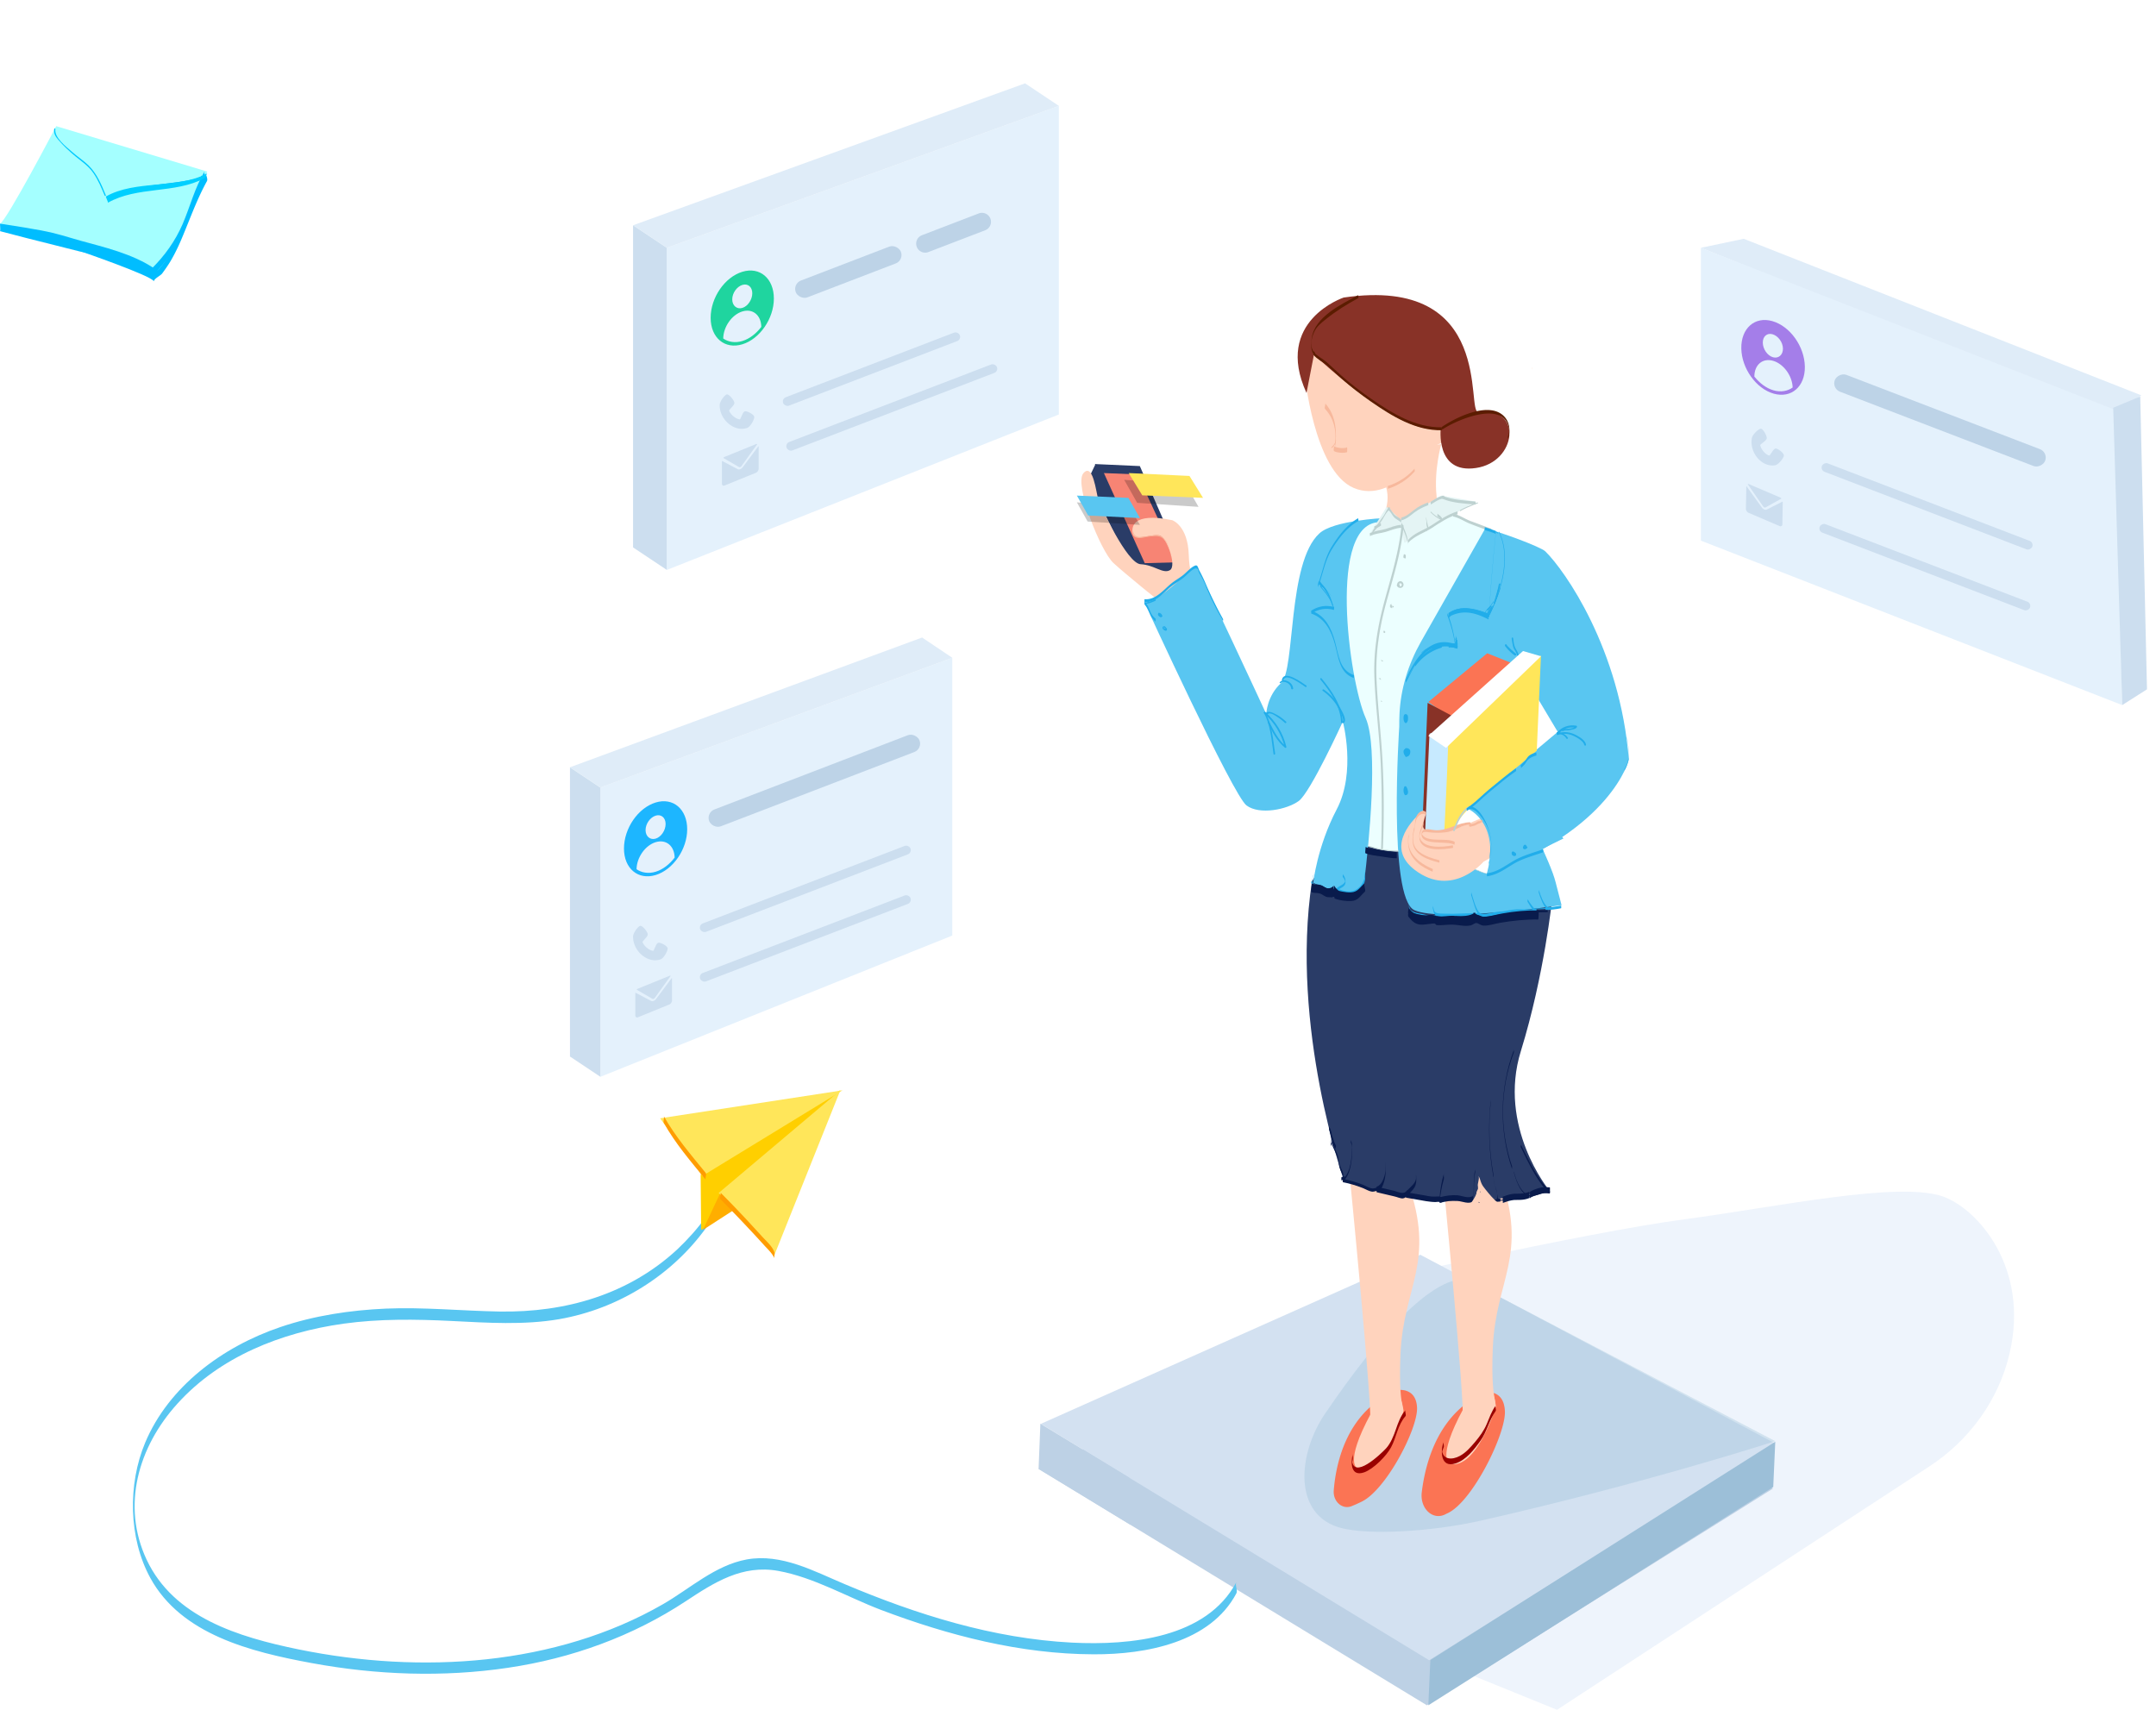 <svg xmlns="http://www.w3.org/2000/svg" width="957" height="759" viewBox="0 0 957 759">
    <defs>
        <filter id="a" width="154.1%" height="147.2%" x="-27.1%" y="-23.6%" filterUnits="objectBoundingBox">
            <feOffset dx="-17" dy="20" in="SourceAlpha" result="shadowOffsetOuter1"/>
            <feGaussianBlur in="shadowOffsetOuter1" result="shadowBlurOuter1" stdDeviation="2"/>
            <feColorMatrix in="shadowBlurOuter1" result="shadowMatrixOuter1" values="0 0 0 0 0.931 0 0 0 0 0.96 0 0 0 0 1 0 0 0 1 0"/>
            <feMerge>
                <feMergeNode in="shadowMatrixOuter1"/>
                <feMergeNode in="SourceGraphic"/>
            </feMerge>
        </filter>
        <filter id="b" width="143.4%" height="141.5%" x="-21.7%" y="-20.8%" filterUnits="objectBoundingBox">
            <feOffset dx="12" dy="18" in="SourceAlpha" result="shadowOffsetOuter1"/>
            <feGaussianBlur in="shadowOffsetOuter1" result="shadowBlurOuter1" stdDeviation="2"/>
            <feColorMatrix in="shadowBlurOuter1" result="shadowMatrixOuter1" values="0 0 0 0 0.931 0 0 0 0 0.96 0 0 0 0 1 0 0 0 1 0"/>
            <feMerge>
                <feMergeNode in="shadowMatrixOuter1"/>
                <feMergeNode in="SourceGraphic"/>
            </feMerge>
        </filter>
        <filter id="c" width="183.1%" height="172.7%" x="-41.5%" y="-36.3%" filterUnits="objectBoundingBox">
            <feOffset dx="-26" dy="37" in="SourceAlpha" result="shadowOffsetOuter1"/>
            <feGaussianBlur in="shadowOffsetOuter1" result="shadowBlurOuter1" stdDeviation="2"/>
            <feColorMatrix in="shadowBlurOuter1" result="shadowMatrixOuter1" values="0 0 0 0 0.931 0 0 0 0 0.96 0 0 0 0 1 0 0 0 1 0"/>
            <feMerge>
                <feMergeNode in="shadowMatrixOuter1"/>
                <feMergeNode in="SourceGraphic"/>
            </feMerge>
        </filter>
    </defs>
    <g fill="none" fill-rule="nonzero">
        <path fill="#A4FFFF" d="M24.95 56S3.091 97.775 0 99.309L71.76 121S90.454 80.758 92 76.157L24.95 56z"/>
        <path fill="#00BDFF" d="M35.71 111.708c15.486 2.98 26.526 6.744 33.12 11.292-.585-.36.587-3.16 0-3.59-9.891-6.823-23.166-9.805-33.12-12.568-6.236-1.73-9.699-3.083-17.66-4.596-3.95-.75-9.965-1.74-18.045-2.968.147 2.175.147 3.287 0 3.335 4.06 1.122 15.962 4.154 35.705 9.095z"/>
        <path fill="#00BDFF" d="M91.225 77c-4.624 8.207-6.968 16.863-10.653 25.437-1.734 4.03-3.685 8.061-6.07 11.725a44.98 44.98 0 0 1-3.9 5.276c-.94 1.1-2.602 1.052-2.602 2.59 0 .367.578-.072.434-.366 0-.073-.073-.073-.073-.146.506.88.073 2.392.073 1.146-.145.22-.29-.706-.434-.853 0 1.172.232 2.019.232 3.191 0-1.246 2.947-2.557 3.742-3.583 1.3-1.759 2.529-3.518 3.685-5.423 2.167-3.664 3.973-7.548 5.563-11.432 3.396-8.134 6.358-16.414 10.621-24.109.337-.586.131-1.737-.618-3.453z"/>
        <path fill="#00BDFF" d="M90.861 76c-4.473 7.47-6.421 15.594-9.812 23.5-3.247 7.47-8.01 14.144-13.854 19.873-.649.58.578 3.047 0 3.627 5.845-5.657 10.607-12.33 13.854-19.873 3.39-7.906 5.339-16.03 9.812-23.5.506-.943-.577-2.757 0-3.627z"/>
        <path fill="#00BDFF" d="M68.26 124.812c-.082-.15.308-.528.297-.701-.057-.918.725-1.703.293-2.494-1.32-2.536-3.783-2.315-6.426-3.474C59.488 116.91 42.753 107.93 36 108.002v3.622s30.939 10.653 32.26 13.188z"/>
        <path fill="#0AB4EF" d="M48.473 87.971c8.04-3.892 16.806-4.828 25.571-5.91 3.55-.432 7.027-.864 10.504-1.585 1.376-.288 4.926-.288 5.433-2.018.072-.144-.073-.288-.218-.36-.072 0-.144-.072-.217-.072-.29-.145-.435.36-.145.504-.29-.144-2.173.72-2.608.865-1.014.288-2.028.432-3.042.649-1.594.288-3.26.576-4.926.792-3.912.577-7.823.937-11.735 1.514-6.592.865-13.039 2.234-19.051 5.117-.145.216.144.648.434.504z"/>
        <path fill="#00C9FF" d="M24.064 57.157c-.291 2.012.436 3.306 1.745 4.816 2.255 2.66 4.946 5.175 7.637 7.403 2.837 2.3 5.819 4.313 7.928 7.332 2.182 3.091 3.636 6.685 5.091 10.135.145.288.655.144.51-.143-1.965-4.816-4.001-9.704-7.783-13.37-2.255-2.157-4.946-3.882-7.273-5.966-2.546-2.229-7.928-6.326-7.346-10.064.073-.287-.437-.43-.51-.143z"/>
        <path fill="#CCC" d="M48.042 89c2.797-2.5 6.625-2.984 9.937-3.952.073 0-.074-.967 0-1.048-3.386.968-7.213 1.452-9.937 3.952-.147.16.148.967 0 1.048z"/>
        <path fill="#00CFFF" d="M90.758 79.131c.295-.146 1.02-1.985 1.242-2.131-13.273 6.996-31.85 2.782-44.976 10.215-.22.146 1.15 2.64.855 2.785 13.125-7.433 29.606-3.873 42.88-10.869z"/>
        <g>
            <path fill="#CCC" d="M286 213v-3 3z"/>
            <path fill="#EEF4FC" d="M649.768 742.204L691.125 759l165.328-108.075c17.724-11.597 30.742-29.493 35.549-50.088 9.012-38.491-14.52-64.385-29.54-69.684-19.728-6.898-72.901 4.499-114.659 10.098C702.441 547.249 600 570.744 600 570.744l57.68 166.661-7.912 4.799z"/>
            <path fill="#BDD1E5" d="M633.359 757L461 652.067 629.555 577 787 660.786z"/>
            <path fill="#D3E1F1" d="M634.359 737L462 632.067 630.455 557 788 640.786z"/>
            <path fill="#9CBFD8" d="M588.192 627.491c-12.388 18.23-14.286 45.227 7.093 50.806 12.088 3.188 39.662 1.793 62.14-3.287C731.155 658.273 788 639.744 788 639.744l-134.97-70.63c-.1 0-15.485-14.146-64.838 58.377z" opacity=".35"/>
            <path fill="#FB7454" d="M659.299 618.094s8.288-1.6 8.693 8.401c.404 10.001-14.05 39.405-24.968 45.005-.505.3-1.111.5-1.617.8-5.56 2.7-11.22-2.8-10.31-9.9 1.718-14.202 7.884-35.505 28.202-44.306zM620.306 617.089s8.282-1.497 8.686 7.784c.404 9.38-13.837 36.723-24.745 41.813a65.953 65.953 0 0 1-4.241 1.896c-4.141 1.696-8.383-1.996-7.98-6.986 1.01-12.773 6.162-35.625 28.28-44.507z"/>
            <path fill="#FFD3BD" d="M639.782 197s-3.351 11.703-2.133 23.002c1.219 11.299-5.889 16.141-16.246 13.115-10.357-3.027-8.63-2.119-8.63-2.119s6.498-8.373.812-18.966L608 201.439 641 197h-1.218z"/>
            <path fill="#FFD3BD" d="M579 165.388s4.116 43.66 21.886 51.219c17.77 7.558 34.334-18.101 34.334-18.101s13.052-3.68 7.33-10.741c-5.723-7.061-10.241-11.935-10.241-11.935s-11.043-12.83-20.28-17.504c-6.425-3.182-19.777-12.133-27.608-8.453-3.514 1.59-3.313 10.542-5.421 15.515z"/>
            <path fill="#883227" d="M583.247 157.377s39.707 37.833 56.294 32.514c0 0-2.614 20.573 15.581 17.863 18.195-2.61 21.01-27.497 1.106-24.888-5.73.703 7.841-60.713-59.812-50.778 0 0-31.163 10.336-16.487 42.349l3.318-17.06z"/>
            <path fill="#FFD3BD" d="M599 520.844s10.418 105.834 9.216 111.747c0 0 6.712 6.314 12.121-1.503 5.41-7.817 0 0 1.303-30.067 1.302-30.066 15.827-40.49 3.305-76.068-12.622-35.579-25.945-4.109-25.945-4.109zM640 517.844s10.418 105.834 9.216 111.747c0 0 6.712 6.314 12.121-1.503 5.41-7.817 0 0 1.303-30.067 1.302-30.066 15.827-40.49 3.305-76.068-12.522-35.579-25.945-4.109-25.945-4.109z"/>
            <path fill="#2A3C67" d="M689 398.87s-3.499 33.965-13.894 67.629c-10.496 33.664 12.395 61.717 12.395 61.717s-45.582 13.025-90.864-3.908c0 0-24.09-68.23-14.294-132.952L599.636 362l47.48 12.123 40.984 23.845.9.902z"/>
            <path fill="#ECFFFF" d="M645.349 229s3.49 2.198 17.651 6.993l-34.006 126.77 2.394 14.087s-19.147 5.194-33.707-6.494l6.881-42.656-13.063-43.556-.499-34.065 7.679-17.083s15.158-2.997 20.044-1.698c4.986 1.198 26.626-2.298 26.626-2.298z"/>
            <path fill="#59C6F1" d="M659.274 234.577c6.012 1.297 24.649 8.183 26.653 10.178 8.617 8.383 33.265 43.41 37.073 92.508 0 0-7.314 30.636-63.425 51.193 0 0 6.212-27.742-7.716-30.337l39.579-33.23-17.735-29.739s-5.511 34.728-1.203 50.894c4.309 16.167 15.53 35.626 18.036 45.705l2.605 10.08s-53.506 7.683-65.33 2.195c-11.823-5.49-6.713-81.43-6.713-81.43 0-1.897 0-3.793.1-5.59.502-11.176 3.908-22.153 9.42-31.933l28.656-50.494z"/>
            <path fill="#FB7454" d="M674 295.526L660.13 290 634 311.612 645.759 320z"/>
            <path fill="#883227" d="M633.69 312L631 375l9.168-3.782L660 326.033z"/>
            <path fill="#FFE65A" d="M684 291l-3.2 72.663L641.9 383l-1.9-.1 2.5-59.805z"/>
            <path fill="#C7EAFF" d="M634.514 325.7L632 382.6l8.381.4c.882-17.01 1.508-29.765 1.88-38.264.37-8.499.617-15.744.739-21.736l-8.486 2.7z"/>
            <path fill="#FFF" d="M684 291.327L641.863 332 634 326.638 676.036 289z"/>
            <path fill="#2A3C67" d="M505.95 206.9L486 206l21.845 51L526 252.8z"/>
            <path fill="#2A3C67" d="M486.274 206L483 212.847 504.925 258l3.075-1.39c-1.5-5.148-3.792-11.315-6.877-18.5-3.084-7.184-8.034-17.888-14.85-32.11z"/>
            <path fill="#F78474" d="M504.865 210.603L490 210l18.135 40 14.865-.402z"/>
            <path fill="#FFD3BD" d="M514.693 267s-14.585-11.691-20.419-17.033c-5.834-5.342-17.603-35.074-13.378-39.912 4.225-4.838 5.633 8.365 6.538 11.389.905 3.023 12.875 28.825 18.91 29.027 6.036.302 9.858 4.434 12.976 2.62 3.118-1.915-1.408-14.21-4.325-15.32-3.018-1.108-11.165 2.52-12.07-.504-.906-3.023-.604-10.078 17.401-6.35 0 0 6.94 2.319 7.343 15.421.402 13.103 5.331 16.328 5.331 16.328L514.693 267z"/>
            <path fill="#59C6F1" d="M614 230s-22.163 1.001-28.38 6.809c-14.24 13.017-10.63 60.68-16.948 66.388-6.318 5.708-6.619 13.718-6.619 13.718s-30.286-65.487-31.289-65.487c-1.002 0-17.85 17.223-22.764 16.022 0 0 39.412 85.914 45.328 90.12 5.817 4.305 17.951 1.802 23.166-2.003 5.215-3.806 19.555-35.247 19.555-35.247s6.017 22.33-2.707 38.951c-8.725 16.622-10.43 32.644-10.43 32.644s7.32 3.204 14.742 4.906c3.71.901 7.42-1.702 7.922-5.607 2.006-16.522 6.418-59.379.602-72.496-7.32-16.322-17.249-87.917 6.82-86.916L614 230z"/>
            <path fill="#E4F4F4" d="M655 222.65L623.372 241 621 231.316 639.78 220z"/>
            <path fill="#E4F4F4" d="M615.506 225L608 237l16-4.195z"/>
            <path fill="#FFD3BD" d="M664 624.269s-8.428 28.158-20.368 25.562c0 0-6.322-1.797 5.92-24.464C661.792 602.7 664 624.269 664 624.269zM623 626.301s-8.428 28.123-20.368 25.53c0 0-6.322-1.795 5.92-24.433 12.14-22.738 14.448-1.097 14.448-1.097z"/>
            <path fill="#FFF" d="M655.28 356s-28.446 21.535 5.008 32c0 0 15.725-30.692-5.008-32z"/>
            <path fill="#FFD3BD" d="M658.484 382.54s-13.81 16.28-30.442 3.673c-12.5-9.53-2.62-20.847 3.024-25.91.807-.794 2.117.1 1.815 1.192-.807 2.283-1.512 4.963-1.008 6.055.907 1.986 6.854 4.269 22.378-2.978C669.674 357.325 673 374.3 673 374.3l-14.516 8.24z"/>
            <path fill="#59C6F1" d="M652 359.262s14.561 6.676 7.627 29.738L694 372.21 668.542 345 652 359.262z"/>
            <path fill="#59C6F1" d="M692 325l-40 33.39 38.38 3.61z"/>
            <path fill="#9CBFD8" d="M788 640l-.899 20.086L634 757l.899-20.086z"/>
            <path fill="#BDD1E5" d="M461.796 632L461 652.09 502 677l-.796-21.094z"/>
            <path fill="#FFD3BD" d="M680.075 164v-1c-.1 0-.1 1 0 1z"/>
            <path fill="#F7B89C" d="M616.028 217c4.65-1.467 8.72-4.109 11.916-7.728.194-.196-.194-.979 0-1.272-3.197 3.62-7.266 6.26-11.916 7.728-.097.098.097 1.174 0 1.272zM640 196.5v-.5zM588.164 181.538c3.891 4.163 5.048 9.442 4.522 14.924-.105.812.105 1.726 0 2.538.736-7.005.526-14.518-4.522-20 .42.508-.526 2.03 0 2.538z"/>
            <path fill="#F7B89C" d="M593 195c-.13 1.333-.785 2.476-1.962 3.524-.131.095.13.38 0 .476 1.177-.952 1.962-2.19 1.962-3.524V195z"/>
            <path fill="#F7B89C" d="M592.048 200.084c.435.607 1.957.781 2.827.868.76.087 2.391.087 3.043-.26.11-.087.11-2.084 0-2.171h-.108c-.109.174 0 .868 0 1.129 0 .26.217.868 0 1.128h.108v-2.17c-.652.347-2.282.347-3.043.26-.761-.087-2.283-.347-2.827-.868.109.174 0 .868 0 1.129 0 .173-.108.781 0 .955zM652.58 365c-5.323.1-9.523 3.565-14.946 3.565-2.41 0-6.427-1.81-6.628 1.609-.302 5.53 11.348 2.815 14.663 4.826-.201-.1.2-1.106 0-1.307-3.716-2.111-13.056.804-14.663-3.82v1.206c.1-2.313 1.807-1.81 3.414-1.609 2.41.302 4.72.302 7.231 0 4.018-.402 7.231-3.418 11.349-3.519-.067 0-.207-.317-.42-.951z"/>
            <path fill="#F7B89C" d="M644.901 375.244c-4.24.82-14.594 1.946-14.89-4.712v1.229c.197-1.946 1.085-3.585 1.775-5.43.098-.409-.099-.921 0-1.331-.888 2.356-2.17 4.917-1.677 7.58 1.085 5.737 11.045 4.508 14.891 3.79 0 .103-.099-1.126-.099-1.126zM657.33 364.304c-.097.313-1.137.105-1.329.313-.287.209-.774.417-1.061.626-.671.417-1.895.521-2.757.834-.48.208.082 1.1.56.892.959-.313 1.812-.267 2.675-.892.575-.417 2.295-.73 2.582-1.46 0-.104 0-.313-.096-.417h-.096c-.287-.521-.862.104-.479.417v-.313z"/>
            <path fill="#F7B89C" d="M638.9 381.893c-3.002-.79-6.405-1.775-8.907-3.748-3.303-2.564-3.103-6.115-2.202-9.863.1-.394-.1-.887 0-1.282-.5 2.268-1 4.636-.7 6.904.5 5.82 7.005 7.792 11.909 9.074-.2.197 0-.986-.1-1.085z"/>
            <path fill="#F7B89C" d="M635.978 385.778c-6.121-2.646-11.931-7.125-10.686-14.455.103-.407-.104-.814 0-1.323-.312 1.832-.415 3.868-.104 5.802 1.037 5.905 5.499 8.958 10.79 11.198-.207 0 .104-1.12 0-1.222zM632.944 360.528c-1.454-1.28-3.199 0-3.975 1.38-.969 1.674-.872 3.94-.969 5.811V369c.194-1.872 0-4.137.97-5.812.775-1.38 2.52-2.66 3.974-1.38-.194-.196.194-1.083 0-1.28zM519.955 247.595c-.504-3.547-2.017-9.626-6.254-10.032-3.53-.304-10.693 3.344-10.693-2.431v.101c0 .81-.1 1.925.404 2.634 1.311 1.926 5.043.406 6.86.304 2.824-.304 4.942-.608 6.758 1.723 1.816 2.33 2.623 5.269 2.925 8.106 0-.101.101-.203 0-.405z"/>
            <path fill="#BDD1D0" d="M622.074 233.2c1.077 2.6 2.37 5.5 2.909 8.3v-1.2 1.7c.215-3.4-1.616-6.9-2.801-10 0 .3-.323.8-.108 1.2zM656 223c-1.312.39-2.623.976-3.834 1.463a32.384 32.384 0 0 0-4.137 2.05c-.1 0 .101.39 0 .487a32.384 32.384 0 0 1 4.137-2.049c1.21-.488 2.623-1.17 3.834-1.463 0 0-.1-.39 0-.488z"/>
            <path fill="#BDD1D0" d="M646.971 227c-4.222 1.29-7.74 3.674-11.359 6.057-3.317 2.184-8.041 3.574-10.554 6.652-.201.298.201.993 0 1.291 2.614-3.078 7.237-4.468 10.554-6.652 3.62-2.383 7.137-4.766 11.359-6.057.1-.1-.1-1.291 0-1.291zM622 233c-2.49.1-4.581 1.1-6.872 1.8-2.39.7-4.88.8-7.07 1.9-.2.1.199 1.2 0 1.3 2.19-1.2 4.68-1.2 7.07-1.9 2.29-.7 4.482-1.7 6.872-1.8 0 0-.1-1.3 0-1.3zM640.952 220c-2.356.286-4.07 1.619-5.89 2.762-.214.19.214 1.048 0 1.238 1.82-1.143 3.534-2.476 5.89-2.762.108 0 0-1.238 0-1.238zM633.98 223c-2.314.857-4.338 1.81-6.265 3.333-1.832 1.429-3.374 2.857-5.687 3.429-.097 0 .096 1.143 0 1.238 2.313-.571 3.855-2 5.687-3.429 1.927-1.523 4.048-2.476 6.265-3.333.096-.095-.193-1.143 0-1.238z"/>
            <path fill="#BDD1D0" d="M621.942 230.681c-.897-1.014-2.294-1.42-3.191-2.435-.998-1.116-1.397-2.434-2.693-3.246.2.101-.2 1.116 0 1.319 1.296.811 1.695 2.13 2.693 3.246.897 1.015 2.294 1.42 3.191 2.435-.2-.304.2-1.116 0-1.319zM655 222.667c-4.945-.513-10.278-.616-14.932-2.667.097.103-.194 1.23 0 1.333 4.654 2.052 9.987 2.154 14.932 2.667-.097-.103 0-1.333 0-1.333z"/>
            <path fill="#BDD1D0" d="M616.939 225c-1.585 1.067-1.903 2.91-3.065 4.366-1.269 1.649-2.326 3.492-3.7 5.044-1.057 1.359-1.374 2.038-1.057 3.59-.105-.388.106-.776 0-1.261 0-.194-.105-.388-.105-.68v1.262c.422-1.067 1.268-1.746 1.902-2.62.74-1.067 1.269-2.134 2.114-3.201 1.269-1.65 2.114-4.172 3.911-5.336.211-.097-.211-.97 0-1.164zM661.93 234.716c-3.046-1.086-5.994-2.272-9.04-3.358-2.653-.988-5.11-2.765-7.862-3.358.099 0-.098 1.185 0 1.284 2.752.593 5.209 2.37 7.862 3.358a334.891 334.891 0 0 0 9.04 3.358c-.097-.099.197-1.284 0-1.284zM622.085 233.376c-1.118 11.837-4.778 23.072-7.828 34.508-2.949 11.135-4.677 22.069-4.169 33.505.509 12.238 2.135 24.476 2.745 36.815.61 12.84.61 25.58.204 38.42 0 .501.711.501.813 0 .508-12.439.508-24.978-.102-37.417-.61-12.64-2.236-25.179-2.745-37.818-.508-12.339 1.525-24.076 4.88-35.913 2.949-10.633 6.202-21.065 7.117-32.1-.102-.501-.915-.501-.915 0z"/>
            <path fill="#BDD1D0" d="M620.01 259.862c.554 1.747 3.097 1.397 2.987-.465-.111-.815-.664-1.397-1.327-1.397-.885 0-1.549.698-1.549 1.63 0 .349.332.582.664.349l-.11-.117c.22-.116.442-.116.663-.232-.332-.466-1.106.116-.774.698.331.466.995 0 .663-.466v.466s-.11 0-.11.116c-.111 0-.222-.116-.443-.116.221.233.664.116.664-.233.11-.698-.553-1.28-1.106-.815l.663.35c.111-.932 1.327-.932 1.327 0 0 .814-1.105.93-1.327.116-.22-.582-.995-.466-.884.116zM618.3 269.37c.3-.1.2-.4 0-.3-.6.2 0 .9.3.4s-.6-.7-.6-.1c0 .2.3.2.3 0zM614.177 280.538c0-.153.1-.307.1-.384-.1 0-.1.077-.2.077.3.077.5.384.3.615.1 0 .1 0 .2-.077-.3-.077-.4-.23-.3-.461.1-.154-.2-.231-.2-.077-.2.307 0 .692.5.769.1 0 .1 0 .2-.077.2-.385.1-.77-.4-.923-.1 0-.2 0-.2.077 0 .154-.1.308-.1.385-.2.153.1.23.1.076zM613.309 293.527h.3l.2-.2-.6-.3c-.2-.1-.3.1-.1.2l.6.3c.1.1.3-.1.2-.2-.2-.2-.4-.3-.6-.1-.2.2-.1.4 0 .3zM612.083 301.344c.2.1.4.1.6-.1h-.2c.1.1.1.2.2.4 0 .2.3.2.3 0s-.1-.4-.3-.6c-.1 0-.1-.1-.2 0-.1 0-.2 0-.2.1-.2-.1-.4.1-.2.2zM613.4 311.366c0-.1 0-.1-.1-.2 0-.2-.2-.2-.3-.1 0 .2 0 .4.2.5.2.1.4-.1.2-.2zM623.3 247.45v-.3c0-.2-.3-.2-.3 0v.3c0 .1.3.1.3 0zM652.778 358.066c-1.528-.52-3.463 2.183-4.177 3.118-1.63 2.184-2.648 4.783-3.565 7.381-.204.416.51.624.713.208.713-1.87 1.426-3.846 2.445-5.51.51-.935 2.954-4.885 4.38-4.366.408.104.611-.727.204-.831zM660.82 387.81c-1.301-.086-2.386-.43-3.47-.948-.76-.345-1.411-.69-2.17-.862-.217 0-.217.172-.109.259 1.193.172 2.061.861 3.254 1.206.868.259 1.736.431 2.604.517.108.087.108-.172-.109-.172zM621 377.603c-2.82 0-5.64-.23-8.46-.801-1.21-.229-2.518-.687-3.727-1.03-.302-.114-1.914-.343-1.712-.114-.101-.115.1-.343 0-.572 0-.115-.101-.115-.101 0v.457c.604.687 1.41.458 2.115.687 1.31.229 2.619.8 3.928 1.03 2.619.572 5.238.686 7.957.686v-.343zM640 230.545c-1.903-.909-3.595-2.09-4.97-3.545.106.09-.105.364 0 .455 1.375 1.454 3.067 2.636 4.97 3.545-.106-.09 0-.364 0-.455z"/>
            <path fill="#BDD1D0" d="M640 229.781c-.65-.562-1.301-1.125-1.952-1.781v1.219c.434.281.868.562 1.301.937-.108 0 0-.469 0-.562 0-.094.109-.563 0-.563-.433-.281-.867-.562-1.3-.937.108 0 0 .469 0 .562 0 .094-.11.469 0 .563.65.562 1.3 1.125 1.951 1.781-.108-.094 0-.469 0-.563v-.656zM633 230.264c.164 1.653.491 3.305.983 4.861v-1.264c-.492-.875-.737-1.75-.82-2.82v1.167c.083 1.264.083 2.43.165 3.695v-1.167c-.082-.097-.082-.194-.164-.292.164.292-.164.875 0 1.264.082.098.082.195.164.292-.082-.292 0-.875 0-1.167-.082-1.264-.082-2.43-.164-3.694v1.167c.082 1.069.327 1.944.819 2.819-.164-.292.082-.875 0-1.264A24.152 24.152 0 0 1 633 229c.082.389 0 .778 0 1.264zM612.952 232c-.856.62-1.82 1.241-2.89 1.655-.214.104.214 1.242 0 1.345.963-.517 1.927-1.034 2.89-1.655.107 0 0-.517 0-.62 0-.104-.107-.622 0-.725zM623.29 247.52c0 .096 0 .096 0 0v-1.153c-.096.096-.193.192-.29 0v1.249c0-.48.581-.096.581.192v-1.25c-.097-.095-.193-.095-.193-.191v1.249c.096-.289.387.096.484.192v-1.153c0 .096-.388 0-.388 0v1.249c.097-.192.194 0 .194.096v-1.249c0 .192-.097.192-.194 0-.096-.096-.193-.192-.193-.288.097.096 0 .48 0 .576 0 .096-.097.48 0 .577 0 0 .29.384.387.384 0 0 0-.096.097-.192.097-.192 0-.48 0-.673v-.48c0-.096-.097-.384-.194-.192-.097.096 0 1.153 0 1.249.097 0 .291.096.388.096 0-.192.194-1.826-.388-1.633-.193.096-.097.672-.097.768 0 .288-.096.673.194.769-.097 0 0-1.057 0-1.25-.097-.287-.484-.768-.581-.191 0 .288-.097.768 0 1.153 0 .48.194.288.194.096 0-.48.097-.865 0-1.25.097.481-.097.865 0 1.25zM617.786 268.878c0 .248-.215.248-.286.248-.214-.124-.214-.371-.214-.743v.495c0-.495.285 0 .285.248v-.495c-.071.495-.428.619-.5 0v.495c.072-.495.429-.495.429 0v-.495c0 .124-.071.247-.071.124v.495c.071-.248.142-.124.214 0v-.62c0 .125 0 .248-.072.372 0-.124-.071-.247-.071-.371v.495c0-.743.357-.248.357.124v-.62c0 .372-.143.125-.214-.123v.495c0-.371.214-.371.286 0v-.495c0 .248-.143.371-.286.248-.143 0-.214-.248-.214-.495v.495c0-.124 0-.372.071-.372s.071.248.071.248v-.495.124c0 .123.072.495 0 .618.072-.123.072-.99-.071-.866s-.071.866.071.866v-.618c-.071 0-.071 0-.142-.124v.495c.071-.124.142-.124.142.124.143.37.143.247.215.123h-.072v0c0-.247-.071-.495-.214-.247-.071.124 0 .371 0 .495 0 .247 0 .619.143.743.286.37.357-.124.357-.496 0-.247 0-.742-.214-.618-.143.123-.072.618-.072.742 0 .248.143.619.215.124-.072-.248-.072-.495-.143-.743 0-.123-.143-.495-.286-.37-.071 0 0 .37 0 .494v.371c0 .124 0 .62.071.248 0-.124.072-.495 0-.743-.071-.495-.214-.123-.214.124 0 .124 0 .619.072.248v-.62c-.072-.494-.358-.37-.429.125v.742c.143.495.429.124.429-.371v-.371c0-.124-.143-.62-.286-.495-.072 0 0 .618 0 .742 0 .371.071.619.286.743.142 0 .285 0 .285-.248.072-.247.072-.495.072-.619z"/>
            <path fill="#21ADEA" d="M663.979 235.7c-1.616-.6-3.233-1.2-4.95-1.7.101 0-.1 1.2 0 1.3 1.616.5 3.334 1 4.95 1.7-.202-.1.1-1.2 0-1.3zM665 237.5v-.5z"/>
            <path fill="#21ADEA" d="M664 236c-1.258 11.802-2.323 23.702-3 35.603V272c.774-11.9 1.742-23.702 3-35.603V236zM661 272.422c-5.923-1.734-12.45-4.393-17.971-.116-.1 0 .1.463 0 .578 5.522-4.277 12.048-1.502 17.971.116v-.578z"/>
            <path fill="#21ADEA" d="M660.564 273.898c.102 0 .305 0 .407.102-.102 0 .101-1.224 0-1.326-5.49-2.549-12.506-4.18-17.895-.611-.101 0-.101 1.223 0 1.325.102.102.204.204.305.408-.203-.204.204-1.02 0-1.326a1.407 1.407 0 0 1-.305-.407v1.325c5.389-3.467 12.404-1.835 17.895.612v-1.326c-.102 0-.305 0-.407-.102.102 0 0 1.326 0 1.326zM642.469 273.317c1.765 4.559 2.942 9.118 3.531 14.082v-1.317c-10.986-4.458-18.244 6.585-21.972 15.601-.098.405.098.912 0 1.317 3.63-9.016 10.986-20.059 21.972-15.601-.098 0 0-1.115 0-1.317A58.02 58.02 0 0 0 642.469 272c.196.405-.098.912 0 1.317zM602.94 230c-5.117 2.886-9.006 8.06-11.974 12.935-3.173 5.274-3.787 10.846-5.936 16.418v1.294c.307-1.99 0-1.493 1.432-.498 1.024.697 1.843 2.19 2.457 3.184 1.33 2.09 2.15 4.279 2.763 6.667-.102-.398.103-.896 0-1.294-.614-2.388-1.433-4.577-2.763-6.666-.614-.896-1.228-1.791-1.945-2.587-1.126-1.294-1.535-2.687-1.944-.1-.103.398.102.896 0 1.294 2.149-5.572 2.865-11.145 5.936-16.418 2.968-4.876 6.857-10.15 11.975-12.935.205-.1-.205-1.194 0-1.294z"/>
            <path fill="#21ADEA" d="M592.166 269.436c-3.745-.91-6.882-.405-10.121 1.618-.101 0 0 1.214 0 1.316 6.174 2.124 8.906 7.79 10.526 13.758 1.619 5.767 1.923 12.646 8.4 14.872-.101 0 .101-1.214 0-1.315-6.477-2.226-6.781-9.105-8.4-14.872-1.62-5.969-4.352-11.634-10.526-13.759v1.316c3.239-2.024 6.376-2.63 10.12-1.62-.1 0 .102-1.314 0-1.314z"/>
            <path fill="#21ADEA" d="M586.043 260.52c2.442 2.813 4.785 5.73 5.957 9.48v-.52c-1.074-3.75-3.515-6.668-5.957-9.48 0 .104-.097.417 0 .52z"/>
            <path fill="#21ADEA" d="M590.891 264.71c-.434-1.065-1.413-2.033-2.174-3-.76-.871-1.413-2.033-2.717-2.226v.484c0-.097.109-.194.109-.29v-.484c0 .193-.109.483 0 .677.108.58.434.58.978.87a5.548 5.548 0 0 1 1.63 1.453c-.108-.097.11-.29 0-.484-.326-.581-.87-.968-1.413-1.355-.543-.29-.978-.387-1.087-.968V259.484c0-.097-.108-.29 0-.484 0 .097-.108.194-.108.29v.484c1.195.194 1.956 1.452 2.717 2.226.761.871 1.74 1.935 2.174 3-.109 0 0-.194-.109-.29zM660.96 273.222c-1.602-1-3.205-1.444-5.108-1.666v.555c.901.222 1.803.445 2.604.778.2.111 2.104 1.222 1.403.333-1.002-1.333-4.208-1.555-5.61-1.666v.555c1.102.222 2.104.445 3.205.778.2.111 2.204 1.111 1.904.333-.501-1.11-4.809-1.555-5.81-1.778V272c1.502.333 2.905.778 4.307 1.333 1.303.556 3.306 1.445.701-.11-2.504-1.556-5.71-2.223-8.515-2-1.502.11-3.306.333-4.708 1-.801.444-2.404 1-.3.333.7-.223 3.806-1.445 1.202-.89-1.102.223-2.304 1.112-3.006 2.112-.1.11.1.333 0 .555 1.002-1.666 3.206-2.333 4.909-2.777V271c-1.903.444-3.506 1.111-5.11 2.333-.1 0 .101.445 0 .556 6.212-3.445 11.722-2 17.732 1.111-.1 0 .1-.444 0-.556-.7-.444-5.71-3.333-6.31-2.666 0 0 5.208 2.222 5.81 2.444-.1 0 .1-.444 0-.555-.501-.223-5.21-2-5.01-1.556.1.222 2.004.445 2.305.556 1.102.444 2.103 1 3.205 1.666-.1 0 .1-.444 0-.555-.5-.334-4.107-2.222-4.007-1.778.1.333 3.506 1.444 4.007 1.778.2-.111.3-.556.2-.556zM646.027 283.898c.4.674.8 1.684.7 2.582v.45c.1-1.348 0-2.695-.5-3.93v3.705c0 .336 0 .336.1.112.1-.112.1-.45.1-.561.1-.337.1-.674.1-1.01v-.899.45c.1.56.1 1.234.2 1.795 0 .113 0 .786.1.113v-.337-1.235c0-.225 0-.561-.1-.786-.1-.449-.1-.224-.1 0v.674c0 .561 0 1.235.1 1.796v-.561c-.1-.786-.2-1.46-.4-2.246v.45l.3 1.683v-.449c0-.561-.1-1.122-.3-1.796v.45c.2.673.3 1.459.4 2.244v-.56c-.1-.45-.2-1.011-.1-1.46.1-.45.1-.113.1.112 0 .224.1.449.1.673V285.245c0-.449-.1-.898-.1-1.347v.45c0 .336 0 1.234-.2 1.57 0 .225-.1.113-.1-.111v-.562-.786-.898c.1-.336.1-.336.1-.112.1.112.1.45.2.561.2.674.2 1.347.2 2.021v.45c.1-1.236-.1-2.47-.7-3.481-.1.561-.3.786-.2.898z"/>
            <path fill="#21ADEA" d="M646.4 285.111v1.111c0-.555-.1-1-.1-1.555V285.222c-.1.445-.2 0-.2-.222s-.1-.444-.1-.667v.445c0 .333 0 1 .2 1.222v-.111-.445c.2.112.2-.11.2-.333v-.889V284c-.1 1-.1 2 0 3v-.444c-.1-.667-.1-1.334 0-2v-.223c0 .334 0 .778-.1 1.111 0 .112 0 .667-.1.223-.1-.445-.1-1-.2-1.556 0 .556 0 1.111.1 1.667 0 .222.1.444.2.11v-.11c.1-.222.1-.445.1-.667-.1.333 0 .889-.1 1.111.1-.222 0-.555 0-.778.1-.333.1.334.1.334 0 .333 0 .555.1.889v-.445c0-.222-.1-.333 0-.555 0-.223-.1-.334-.1-.556z"/>
            <path fill="#21ADEA" d="M646.9 286.778c-1.513-.778-3.025-1-4.738-.667v.445c1.512-.112 2.923-.223 4.435.11v-.444c-3.226-.778-5.544-.666-8.568 1-.1 0 .1.445 0 .445 2.318-1.111 5.746-.89 8.165.11 0 0 .1-.444 0-.555-1.714-.666-3.427-1-5.242-1.11v.555c2.117 0 4.032.444 5.947 1.222v-.556c-.201-1.11.202-2.11-.504-3 .101.111 0 .445 0 .445.101.889.303 1.778.504 2.778V287c-.1-1-.302-1.889-.605-2.889v.556c.404 1 .605 1.777.504 2.889V288c.101-.667.101-1.333 0-2.111v.444c0 .334.101.667.101 1v-.444 1c.101-1.333 0-2.556-.504-3.889.101.111 0 .333 0 .556.303 1 .403 1.888.605 2.888v-.555c-.202-.889-.403-1.778-.504-2.778v.445c.605.777.302 2 .504 3V287c-1.915-.778-3.83-1.222-5.947-1.222v.555c1.814.111 3.528.445 5.241 1.111v-.555c-2.419-.889-5.846-1.222-8.164-.111v.444c2.923-1.666 5.342-1.778 8.568-1v-.444c-1.512-.334-2.923-.334-4.435-.111v.444c1.713-.333 3.124-.111 4.737.667-.1.444 0 .11-.1 0z"/>
            <path fill="#21ADEA" d="M646.972 286.615c-1.246-.533-2.588-.746-3.93-.533-.095 0 0 1.279 0 1.385 1.342-.213 2.588 0 3.93.533-.096-.107.096-1.279 0-1.385z"/>
            <path fill="#21ADEA" d="M646.273 284.604c.09.209.727 2.292.636 2.396.091 0 .091-.833.091-.938 0-.937-.364-1.562-.545-2.395v-.312c-.091.52-.091 1.04-.091 1.562v.729c0 .208.09.52.09.729.091.52.091.52.091 0 .091-1.354-.09-2.708-.272-4.063v.521c.09 1.25.182 2.5.182 3.75v.313a18.46 18.46 0 0 0 0-4.48c-.091 1.355-.091 2.813-.182 4.167V287c.182-1.458.182-2.917.09-4.375-.09 1.25-.09 2.5-.181 3.75v.417c0-.104.09-.209.182-.313.09-.104-.091-.416 0-.52-.091.103-.182.208-.182.312v.416c0-.937.09-1.875.09-2.812 0-.73.092-.833.092 0s0 1.667-.182 2.5v.417c0-1.042.09-2.188.09-3.23v-.625c.092 0 .092.313.092.417.09.938.09 1.875-.091 2.813v.312c0-1.458 0-2.916-.182-4.479v.52c.182.938.364 1.98.273 2.918 0 .208 0 .52-.091.729 0-.209-.091-.417-.091-.625a7.204 7.204 0 0 1 0-1.98v-.52c-.091 1.041.454 1.875.545 2.812v-.416.52c0 .313-.09.313-.09.104-.092-.208-.092-.625-.182-.729-.091-.52-.273-.937-.455-1.458.364.417.273.625.273.73z"/>
            <path fill="#21ADEA" d="M646.2 282c-.1 1.182-.1 2.364-.2 3.636V286c.4-1.182.5-2.455.5-3.727 0 1-.1 2-.4 2.909v.454c.2-.818.3-1.727.4-2.545 0-.636-.1 1-.1 1.09-.1.455-.2.91-.4 1.364v.364c.1-1.182.1-2.364.2-3.636V282z"/>
            <path fill="#21ADEA" d="M646.1 283.444c0 1 0 2-.1 3V287c.1-1.111.3-2.333.6-3.444V283c-.1.667-.2 1.444-.3 2.111v.556c.1-.667.2-1.445.3-2.111V283c-.3 1.111-.5 2.222-.6 3.444V287c.2-1.333.2-2.667.1-4v.444z"/>
            <path fill="#21ADEA" d="M646.1 285.625c0-.094 0-.188-.1-.281v.375c.1-.563.6-.844.9-1.313.1-.094-.1-.281 0-.469-.3.47-.6.844-.9 1.313v.469c.3-.75.4-1.5.5-2.25V283c-.1.75-.3 1.5-.5 2.25 0 .094.1.281 0 .469.3-.469.6-.844.9-1.313v-.469c-.3.47-.8.844-.9 1.407 0 .187 0 .469.1.656 0-.094.1-.281 0-.375zM635.958 287c-.948 0-1.896.618-2.75.97-.853.442-1.517.971-2.18 1.677-.095.088.094.353 0 .353.568-.706 1.327-1.235 2.18-1.676.759-.442 1.802-.971 2.75-.971 0 0 .095-.353 0-.353z"/>
            <path fill="#21ADEA" d="M637 287c-7.412 1.888-9.676 9.938-12.97 15.503-.103.1.103.298 0 .497 3.294-5.565 5.558-13.615 12.97-15.503 0-.1-.103-.497 0-.497z"/>
            <path fill="#21ADEA" d="M638.088 287.98c.196-.099.295-.099.491-.198.099 0-.098-1.188 0-1.287-.885.198-1.77.495-2.655.693v1.287c.885-.396 1.77-.594 2.754-.693v-1.287c-.984.198-2.065.396-3.049.693v1.287c1.18-.396 2.262-.693 3.442-.792v-1.287c-.787.099-1.475.297-2.262.594-.098 0 .099 1.188 0 1.287.984-.297 1.967-.594 2.95-.99.099 0-.098-1.188 0-1.287-.983.297-1.966.594-2.95 1.09-.196.098.099 1.187 0 1.286a38.428 38.428 0 0 1 3.147-.99c.099 0 0-1.287 0-1.287a8.875 8.875 0 0 0-3.933.594c-.099 0 .098 1.188 0 1.287 1.278-.198 2.556-.297 3.933-.495v-1.287c-4.917 1.386-9.047 4.356-11.9 8.515-.196.297.197.99 0 1.287 2.951-4.158 7.081-7.129 11.9-8.515.099 0-.098-1.188 0-1.287-1.278.198-2.557.297-3.933.495v1.287c1.278-.495 2.556-.594 3.933-.594V286.1c-1.081.198-2.163.594-3.147.99v1.287c.984-.495 1.869-.792 2.95-1.089V286c-.983.297-1.966.594-2.95.99v1.287c.787-.297 1.475-.495 2.262-.594.099 0 0-1.188 0-1.287-1.18.198-2.262.396-3.442.792-.098 0 .099 1.188 0 1.287.984-.297 1.967-.495 3.049-.693.098 0-.099-1.188 0-1.287-.984.1-1.869.396-2.754.693-.098.1.099 1.188 0 1.287.885-.198 1.77-.495 2.655-.693v-1.287c-.196.1-.295.1-.491.198-.099.1.098 1.287 0 1.287zM661.255 272.916c5.142-10.421 9.807-25.598 4.19-36.83-.096-.202-.286 0-.191.102 5.523 11.028.952 26.205-4.19 36.526-.19.202.095.405.19.202zM664.934 236.52c-.24-.2-.48-.4-.801-.5-.16-.1-.16.2-.08.3.24.1.48.3.72.5.16 0 .32-.2.16-.3z"/>
            <path fill="#21ADEA" d="M662.15 269.3c.2 0 .2-.3 0-.3s-.2.3 0 .3zM661.779 270.038c-.682.923-1.168 1.754-1.752 2.77-.098.184.097.276.194.091l.098-.092c.097-.092-.098-.277-.195-.092l-.097.092c.097 0 .194.092.194.092a21.773 21.773 0 0 1 1.752-2.768c.098-.093-.097-.185-.194-.093zM662.777 267.08c-1.014 1.768-2.533 3.072-3.75 4.747-.1.093.102.28.203.093 1.216-1.582 2.736-2.885 3.75-4.747.1-.093-.203-.28-.203-.093z"/>
            <path fill="#21ADEA" d="M661.806 270.024a35.583 35.583 0 0 0-1.778 1.816c.105 0 .21.086.21.086.522-.605 1.045-1.21 1.673-1.73.209-.086 0-.259-.105-.172-.732.518-1.255 1.124-1.778 1.816-.104.086.105.259.21.086.522-.605 1.15-1.21 1.673-1.73.209-.086 0-.259-.105-.172z"/>
            <path fill="#21ADEA" d="M661.687 270.096c-.488.838-1.074 1.675-1.66 2.513l.195.239c.39-.718.781-1.436 1.27-2.034.098-.12-.098-.359-.195-.24-.489.719-.88 1.436-1.27 2.154-.098.12.097.359.195.24l1.758-2.513c.098-.359-.195-.598-.293-.359z"/>
            <path fill="#21ADEA" d="M661.948 270.382c-.202.4-1.415 1.704-1.01 1.905 0 0 1.212-1.805 1.212-1.905.606-1.404-.505.501-.505.601-.405.802-.91 1.504-1.415 2.306-.101.1.1.3.202.1.606-.902 1.92-2.406 2.021-3.508 0 .4-.808 1.403-1.01 1.804l-.91 1.805c-.101.2.1.3.202.1.202-.401 2.021-3.208 1.718-3.71-.303-.4-.707 1.003-.707 1.103-.405.903-.809 1.805-1.213 2.807-.101.201.202.301.202.1a23.828 23.828 0 0 0 1.516-3.709c.101-.2-.202-.2-.303-.1-.405 1.203-.91 2.406-1.314 3.509-.101.2.202.3.202.1 1.617-3.108 2.93-6.316 4.144-9.524.1-.2-.202-.2-.304-.1-.707 1.905-1.414 3.91-2.324 5.714-.404.802-.91 1.705-1.213 2.507-.303 1.002-.404.902.101.2.202-.3.91-1.804.405-1.804 0 0-1.213 2.907-.809 2.606.303-.2.606-1.403.707-1.704.304-.802.708-1.604.91-2.406.101-.2-.202-.2-.303-.1-.303.802-.607 1.704-1.01 2.506-.102.3-1.011 2.005-.203 1.002.708-.902 1.112-2.406 1.617-3.508.101-.1-.202-.201-.202-.1-.202.4-2.021 3.508-1.92 3.608.202.1 1.92-3.007 2.122-3.408.101-.1-.1-.301-.202-.2-.91 1.102-1.617 2.405-2.324 3.608-.102.1.1.301.202.1.505-.801 1.111-1.603 1.617-2.405.404.1.202-.1.1.1z"/>
            <path fill="#21ADEA" d="M661.465 269.108c-.423.487-.845.892-1.352 1.379-.338.243.169.73.422.405.507-.405.93-.892 1.352-1.379.338-.243-.169-.73-.422-.405zM665.773 261.113c-.412 1.557-1.03 3.113-1.752 4.67-.103.208.206.311.206.104.721-1.557 1.34-3.113 1.752-4.67.103-.208-.206-.311-.206-.104zM664.773 262.094c-.228.95-.455 1.9-.758 2.763-.076.173.152.173.227.086.303-.863.53-1.813.758-2.763 0-.172-.152-.259-.227-.086z"/>
            <path fill="#21ADEA" d="M664.789 262.12c-.211 1.217-.493 2.433-.775 3.649-.07.221.141.332.141.11.352-1.216.634-2.432.845-3.648 0-.221-.14-.332-.211-.11z"/>
            <path fill="#21ADEA" d="M665.328 259.227c-.55 2.814-1.377 5.628-2.295 8.337-.184.417.459.626.642.209 1.01-2.71 1.745-5.42 2.296-8.337.183-.417-.551-.626-.643-.209zM691.475 326.25c2.525-.896 4.95-.598 7.373.596 1.314.597 4.142 2.288 4.344 3.78.1.498.808.498.808 0-.202-1.89-2.828-3.481-4.343-4.277-2.627-1.393-5.455-1.791-8.283-.796-.606.1-.404.895.1.696z"/>
            <path fill="#21ADEA" d="M691.61 325.908c1.96-2.328 4.845-3.442 7.937-2.834-.103-.203-.103-.405-.206-.608-.618 1.013-3.298 1.013-4.226 1.114-.721.101-1.237 0-1.752.405-.412.303.206.81.515.506.413-.304 1.65-.304 2.165-.304.721-.101 1.443-.202 2.164-.405.722-.202 1.34-.303 1.753-1.012.103-.203 0-.506-.207-.608-3.298-.607-6.493.507-8.658 3.038-.309.506.206 1.012.516.708z"/>
            <path fill="#21ADEA" d="M691.408 325.735c1.68 0 3.15.827 3.885 2.113.21.367.945 0 .63-.368-.945-1.47-2.625-2.388-4.62-2.48-.42 0-.42.735.105.735zM561.135 316.692c4.57 4.061 7.717 9.137 9.138 15.127.203-.102.406-.203.61-.406-3.554-2.944-5.483-7.005-7.514-11.066-.203-.406-.914-.102-.61.406 1.93 4.162 4.062 8.223 7.616 11.167.304.203.71 0 .61-.406-1.422-5.99-4.671-11.269-9.342-15.431-.305-.305-.914.305-.508.61z"/>
            <path fill="#21ADEA" d="M561.072 316.596c2.951 5.29 3.345 12.208 4.23 18.11.098.508.787.305.688-.204-.885-6.003-1.377-12.921-4.327-18.313-.197-.407-.886-.102-.59.407z"/>
            <path fill="#21ADEA" d="M562.481 316.256c.103 0 .207.11.31.11 0 .221-.103.332-.103.553 1.136-.774 3.305.663 4.235 1.326a20.694 20.694 0 0 1 3.409 2.653c.413.331.93-.221.516-.553-1.446-1.326-2.996-2.542-4.855-3.426-1.033-.553-2.686-1.327-3.822-.663-.206.11-.206.331-.103.552v.11c.103.222.31.222.413.222h.103c.62-.221.414-.995-.103-.884zM568.674 303.11c.64-.874 2.237-.292 2.983.194.852.583 1.384 1.36 1.49 2.332 0 .485.853.485.853 0-.107-1.36-.959-2.526-2.343-3.206-1.172-.583-2.663-.68-3.515.388-.426.292.213.68.532.292z"/>
            <path fill="#21ADEA" d="M569.705 301.934c.894-3.692 8.442 2.194 9.733 2.992.397.3.795-.399.397-.598-1.688-1.097-9.733-7.283-10.825-2.594-.1.499.596.698.695.2zM595.991 320.623c-.303-7.434-4.848-13.964-9.393-19.49-.303-.401-.808.202-.505.503 4.444 5.425 8.888 11.754 9.191 18.987 0 .503.808.503.707 0z"/>
            <path fill="#21ADEA" d="M596.423 320.925c1.664-1.119-.727-5.187-1.455-6.51-1.663-3.356-4.262-6.204-7.38-8.34-.416-.305-.832.407-.416.61 2.391 1.73 4.47 3.764 6.03 6.205.519.813 3.845 6.611 2.806 7.425-.416.203 0 .915.415.61zM673.99 290.48c-.279-1.214-1.024-2.024-1.49-3.137-.56-1.316-.652-2.734-.839-4.05-.093-.506-.745-.304-.652.203.186 1.316.373 2.632.746 3.948.465 1.113 1.304 2.126 1.584 3.34.093.406.745.203.652-.303zM672.83 290.14c-.742-.638-1.486-1.274-2.229-1.911-.279-.319-.557-.53-.836-.85-.093-.105-.929-.848-.929-1.06a1.462 1.462 0 0 0-.279.424h-.185c-.093-.106-.093-.318-.186-.425-.186.531.557.743.65.213.093-.213 0-.319-.186-.425-.093-.106-.278-.106-.371-.106-.186.106-.279.212-.279.425 0 .318.186.53.372.742.464.531.836 1.062 1.3 1.486.836.85 1.765 1.698 2.694 2.335.558.106.836-.53.465-.849zM652.096 359.114c2.789-.298 5.096 3.073 6.539 5.155 2.115 3.074 3.173 7.238 3.365 11.006v-1.19c-.48 2.875-.77 5.354-.77 8.23v-1.19c-.095.495-.192.991-.288 1.586-.096.397.096.793 0 1.289.481-3.074.866-6.246.962-9.22.096-2.083-.385-4.066-.962-6.049-.961-3.57-4.519-11.204-8.942-10.708 0-.1.096 1.09.096 1.09zM660.044 389c4.767-.712 7.846-3.153 11.918-5.593 3.972-2.34 8.739-3.56 13.01-5.085.099 0-.1-1.22 0-1.322-4.271 1.525-9.038 2.746-13.01 5.085-4.072 2.339-7.052 4.881-11.918 5.593-.1 0 0 1.322 0 1.322z"/>
            <path fill="#21ADEA" d="M651.07 360c3.662-2.264 6.63-5.611 9.996-8.368 3.86-3.15 7.72-6.497 11.877-9.352.198-.099-.198-1.083 0-1.28-4.157 2.855-7.918 6.202-11.877 9.352-3.365 2.757-6.334 6.104-9.996 8.368-.198.099.099 1.182 0 1.28zM675.11 341c.47-.515 1.034-1.03 1.504-1.544.564-.618.94-1.441 1.504-2.059 1.034-1.132 2.539-1.647 3.855-2.059.094 0-.094-1.235 0-1.338-1.41.412-2.82.824-3.855 2.059-.47.617-.846 1.338-1.41 1.853-.564.617-1.129 1.132-1.693 1.75-.094.206.282 1.132.094 1.338zM722.197 327.4c.681 4.9 1.655 9.7-1.169 14.1-.097.1.097.3 0 .5 3.019-4.7 1.85-9.6 1.169-15v.4zM606 376.5v-.5zM692.954 402c-2.283.455-4.67.727-6.954.818V404c2.387-.09 4.67-.364 6.954-.818.104-.091 0-1.182 0-1.182z"/>
            <path fill="#21ADEA" d="M686.943 402.742c-1.957-1.839-3.132-5.226-3.915-7.742.098.387-.098.871 0 1.258.783 2.516 1.958 5.903 3.915 7.742-.195-.29.196-1.065 0-1.258z"/>
            <path fill="#21ADEA" d="M687 403c-1.667.2-3.333.3-5 .2v.4c1.667 0 3.333 0 5-.2v-.4zM681.95 403.678c-.888-.102-1.776-1.424-2.22-2.034a13.49 13.49 0 0 1-1.666-2.644c.222.305-.222.915 0 1.322.555.915 1.11 1.83 1.666 2.644.444.61 1.332 1.932 2.22 2.034 0-.102.112-1.322 0-1.322z"/>
            <path fill="#21ADEA" d="M681.971 402.934c-.2 1.138-7.31.62-8.813.724-2.604.104-5.007.932-7.61 1.035-2.104 0-6.81 1.656-8.613.621-1.703-.931-3.305-7.348-3.906-9.314.1.414-.1.931 0 1.345.801 2.277 2.003 7.97 3.906 9.315 1.502 1.035 6.91-.621 8.612-.621 2.604 0 5.007-.828 7.611-1.035 1.102-.104 8.513.31 8.813-.725.1-.414-.1-.931 0-1.345z"/>
            <path fill="#21ADEA" d="M657 405.34c-3.913 0-7.827.197-11.74.295-2.007 0-4.013 0-5.92-.098-2.91-.197-2.709-.884-3.311-3.537.1.393-.1.884 0 1.277.502 2.162.301 2.948 2.508 3.439 2.007.491 4.616.196 6.723.196 3.913 0 7.827-.294 11.74-.294v-1.278z"/>
            <path fill="#21ADEA" d="M639 406.2c-1.233-.2-2.157.3-3.493.3-1.335 0-2.67-.4-3.903-.7-1.85-.4-4.725-.6-5.753-2.3-.513-1-.308-3.4-.821-4.5.102.1-.103.3 0 .5.719 1.4.102 2.7.616 4.1.822 2.1 4.006 2.3 5.855 2.7 1.233.3 2.568.7 3.904.7 1.232 0 2.157-.5 3.492-.3.103-.1.103-.5.103-.5zM605.811 388.092c.104 2.78-1.868 6.056-4.566 7.149-1.142.496-2.49.496-3.632.397-1.557-.199-2.906-.993-4.567-.993v1.29c1.142-1.787 3.84-1.787 4.151-3.97.208-1.49-.31-2.78-1.141-3.972.207.298-.208.993 0 1.29.623.894 1.141 1.688 1.141 2.88v-1.192c-.622 2.085-3.01 2.085-4.15 3.773-.105.1 0 1.192 0 1.29 2.386-.098 4.358 1.292 6.849.894 2.387-.397 4.047-2.085 5.189-3.97 1.142-1.887.934-3.873.83-5.958-.104.199-.104.695-.104 1.092zM592.904 395.584c-.965-.52-2.123-.52-3.185-.935-1.254-.415-2.508-.935-3.763-1.454-.868-.312-2.798-.624-3.28-1.247-.676-.831.192-2.286.385-3.429V388c-.193 1.247-.579 2.39-1.061 3.532v.52l5.5 2.182c1.737.623 3.86.83 5.5 1.766-.193 0 0-.416-.096-.416zM624.858 317.331c-.088.106-.177.106-.266.211 0 .106 0 .21.09.21 0 .212 0 .317.088.528 0 .316 0 .526-.089.842-.177.527-.354.106-.443-.21-.089-.316-.177-.843-.089-1.16.089-.42.355-.631.532-.104.089.316 0 .737 0 1.158 0 .316 0 .316-.089.211-.088-.21-.088-.527-.088-.737 0-.316 0-.843.088-1.054-.088 0-.177.105-.354.105.266.106.177 1.265.177 1.475-.088.211-.088.316 0 .106-.088-.106-.088-.316-.088-.422 0-.316.088-.526.088-.842.089-.106.089-.211-.088-.211 0 .105.088.316 0 .527 0 .316-.178.526-.178.842-.088.106-.088.211 0 .211-.088-.21-.088-.316-.088-.527 0-.316.088-.632.177-.842-.177 0-.355.105-.532.105.266.316.266.527.443.948v.21c.089 0 .089-.105.178-.105 0 0-.089-.632-.089-.737l-.532.316c.266.105.355.316.089.737.177 0 .266.106.443.106-.177-.316-.443-.738-.177-1.054-.178 0-.355-.105-.532-.105.089.21.177.421.266.737.088.211-.089.632.177.422.177-.106.089-.21.089-.422 0-.21 0-.526.088-.737-.177 0-.266 0-.443.105.177.106.266.211.355.422.088.316 0 .421-.089.632.089.21.177.316.089.105-.089-.105-.089-.21-.089-.316 0-.105-.089-.421 0-.527-.089-.105-.089-.105 0 0 .089 0 .089.106.177.211.089.105.178.21.178.421s0 .527-.089.632c-.089.211-.089.211-.177 0-.089-.21-.089-.948 0-1.158 0-.106.088-.106.177-.106.089-.105.177 0 .089.211 0 .105 0 .421-.089.527 0 .105-.089.105-.177.105-.178 0-.178 0-.178-.21-.088-.211-.088-.422.178-.317.354.211-.089.422.088.632-.088-.105.089-.632.089-.632-.177.106-.355.106-.532.211.177.421.798 0 .532-.421-.089-.211-.177-.211-.266-.316-.177-.106-.443 0-.532.21-.088.422-.177 1.054.178 1.475.265.316.62.316.886 0 .532-.632.443-2.107-.443-2.212-.887-.105-1.064 1.264-.798 2.001.177.422.532.633.886.527.443-.105.62-.632.71-1.053.088-.422.088-.948-.178-1.264-.266-.316-.709-.211-.975 0-.354.316-.443.842-.443 1.264 0 .421 0 1.264.355 1.58.709.737 1.418-.843 1.329-1.475-.089-.632-.886-2.002-1.507-1.37-.443.527-.177 2.634.62 2.424.444-.106.621-.738.71-1.265 0-.632-.266-1.158-.71-1.37-.088-.104-.265-.104-.442.106-.266.422-.355.843-.266 1.264 0 .422.088 1.054.531 1.16 1.064.315.444-2.002.178-2.318-.089-.211-.355-.316-.532-.106-.443.632-.266 1.37.089 2.002.088.21.265.316.443.105.62-.527.62-1.685-.089-2.001-.266-.106-.443 0-.532.316 0 .526.266 2.528.975 1.58.532-.632 0-1.896-.443-2.423-.177-.21-.443-.106-.532.105a2.475 2.475 0 0 0-.177 1.791c.089.527.443 1.054.886.738.62-.422.975-2.634.178-2.95-.444-.21-.71.316-.798.737-.177.632-.266 1.37 0 2.002.177.421.62.737.975.316.354-.422.354-1.37.266-1.896-.089-.422-.178-1.265-.71-1.265-.531 0-.531.843-.62 1.265 0 .526-.088 1.474.266 2.001.355.422.798.106.975-.316.355-.843.355-2.739-.62-2.95-1.152-.21-1.152 1.791-.975 2.634.088.527.443 1.475 1.063 1.159.443-.21.71-.843.798-1.37.089-.526.089-1.474-.177-1.896-.266-.421-.71-.316-.887.106.178 0 .887.21.975-.317zM624.977 332.202c-.114 0-.228.1-.228.1l-.341-.302c.341.807.796 1.715.114 2.522.227 0 .455-.101.682-.101-.455-.404-.682-.908-.455-1.513.228-.807.455 1.11 0 .908-.227-.101-.227-.606-.227-.807v-.404c.227.101.34.303.227.505 0 .1 0 .302-.114.403.114.303.114.303 0 0 0-.403-.113-.807 0-1.21l-.34.302c.113 0 .113.605.113.605 0 .202-.114.404-.341.606.227 0 .455.1.682.1-.114-.201-.341-.403-.341-.605 0-.201-.227-.706-.341-.403 0 .1.114.504.114.605 0 .303 0 .504-.114.706h.682c-.227-.504-.227-1.009-.114-1.513-.227.1-.454.1-.682.202.114.202.341 1.008.682.908v-.706.201c0 .202-.113.706-.34.706.113.101.227.101.34.202-.227-.202-.34-.706-.34-1.009 0-.201 0-.302.227-.403.113.1.113.303.227.403v.706c0 .101-.114.303-.227.404v-.303c0-.201-.228-.907 0-1.11h.34c.115.203.115.303.115.505 0 .605-.228 1.11-.796 1.513.227 0 .454.101.682.101-.114-.303-.228-.706-.341-1.009v-.403c0-.404 0-.605.455-.504.34 0 .34 0 .227.302 0 .101-.114.303-.114.404a2.178 2.178 0 0 1-.568.806c-.228.202 0-.1 0-.201 0-.202-.114-.404-.114-.706 0-.202 0-.807.227-.908.228.1.455.1.683.202V333.816c0 .1 0 .302-.114.403-.227.403-.341.403-.455 0-.114-.303 0-.706 0-1.11.114-.302 0-.403.341-.201.228.1.228.302.228.504 0 .504-.569 1.917-.91.908-.114-.303-.341-1.412 0-1.513.227 0 .455 0 .569.1.113.203.113.404.113.606 0 .202-.113.303-.113.504-.114.404-.342.807-.91.807-.569 0-.569.706 0 .807 1.478 0 2.274-1.916 1.592-2.925-.341-.403-.91-.706-1.478-.504-.569.201-.796.807-.91 1.311-.114.807.455 3.127 1.82 2.118.909-.706 1.478-2.824 0-3.328-1.593-.505-1.706 2.017-1.252 2.824.228.403.796.706 1.251.504.683-.302.91-1.311.91-1.916 0-1.21-1.706-1.917-2.388-.706-.227.504-.455 3.53 1.023 2.824 1.024-.504 1.934-2.925.455-3.329-.682-.201-1.364.303-1.592.807-.34.807 0 1.816.341 2.522.114.202.455.202.683.1.796-.604 1.25-1.714.91-2.622-.228-.807-1.479-1.21-2.047-.403-.342.605-.342 2.32.454 2.622.91.404 1.365-1.008 1.365-1.614 0-.706-.569-1.815-1.592-1.412-.91.404-.682 2.018-.114 2.623.683.706 1.479-.505 1.592-1.009.114-.605-.455-1.815-1.25-1.412-.455.303-.342.908-.342 1.311 0 .404 0 .908.569 1.009.455.1.682-.404.682-.706.114-.504-.114-1.009-.568-1.412-.228-.202-.683-.101-.683.202-.227.706-.113 1.412.228 2.118.113.302.568.201.682 0 .341-.505.682-2.421-.341-2.522-.455-.1-.682.303-.682.605-.114.605.113 1.11.454 1.614a.458.458 0 0 0 .683.101c.568-.504.796-1.311.34-2.017-.34-.606-1.25-.606-1.364.1-.113.505-.113 1.917.683 2.018.796.1 1.137-1.009 1.137-1.513-.114-.605-.683-1.311-1.479-1.009-.796.303-.568 1.412-.34 1.917.227.605.909 1.31 1.478.605.568-.505.568-1.412.34-2.017-.34-.807-1.364-.807-1.705 0-.341.907-.114 1.815.569 2.521.227.202.568.101.682-.1.568-.808.455-1.715.114-2.623-.114-.303-.228-.706-.683-.807-.34 0-.568.1-.682.403.455-.1 1.25.101 1.365-.302zM623.993 349.536s0-.102 0 0-.081.204-.081.306c-.243 0-.325.203-.243.407 0 .204.08.306.08.51v.815c0 .203 0 .203-.08.102-.082-.204-.082-.408-.082-.51 0-.306 0-.51.082-.815.162-.713.405.204.486.51.081.61-.081 1.222-.486 1.63.162 0 .243 0 .405.101-.405-.61-.487-1.426-.324-2.14.162-.712.243.408.243.612 0 .204 0 .408-.081.612 0 .101-.081.101-.081.203-.081.102-.081.102 0 .102-.162-.305-.162-.917-.162-1.222 0-.102 0-.51.162-.408.08 0 .08.51.08.611 0 .408 0 .815-.08 1.223.08.102.08.102 0-.204v-.407c0-.306-.081-.612 0-.917-.081.102-.162.102-.244.203.163 0 .244.816.244.917v.306c.162.102.162 0 .08-.204 0-.203-.08-.51-.08-.713 0-.306.08-.611.162-.917h-.568c.162.51.162 1.12.162 1.63.163-.102.244-.203.406-.407-.406-.102 0-1.427 0-1.63-.162 0-.406-.102-.568-.102.081.305.162.611.162.917v.407c-.08.306-.08.408 0 .204h.325c-.081-.102.08-.917.162-1.12h-.568c.244.712.244 1.324.163 2.037.162 0 .405-.102.567-.102-.162-.306-.162-.51-.243-.713v-.204c-.162-.102-.162 0-.081.204.08.407.08.204.08.102 0-.306-.161-.917.244-.917-.081-.102-.162-.102-.243-.204.162.306.243.611.243 1.019 0 .204-.081.407-.081.611 0 .408 0 .51 0 0v-.917c.081 0 .162.408.162.408.081.305.081.611-.162.713.162 0 .243.102.405.102-.162-.51-.324-1.019 0-1.427h-.405c0 .102.081.306.081.408-.081.51.487.713.568.204.08-.408 0-.815-.244-1.121-.08-.204-.324-.102-.405 0-.568.611-.405 1.528-.081 2.343.081.204.243.204.405.102 1.054-.611.325-3.362-.567-2.547-.406.408-.325 1.528-.243 2.14.162.713.648.713.972.203.325-.61.325-1.528.082-2.241-.406-.408-.487-.713-.73-.815-.243 0-.568.306-.649.51-.324.509-.243 1.63.081 2.037.325.51.892.204.973-.407.081-.51-.243-1.834-.892-1.529-.648.306-.243 1.732 0 2.242.163.305.487.203.568-.102.162-.815.081-1.63-.162-2.445-.081-.306-.487-.408-.568 0-.162.61-.324 1.63.162 1.935a.21.21 0 0 0 .325 0c.567-.509.324-1.732.08-2.445-.08-.305-.405-.407-.567-.102-.243.713-.567 2.547.325 2.751.162 0 .405-.102.405-.407 0-.612 0-1.223-.162-1.834-.081-.408-.487-.306-.568 0-.243.713-.243 1.528-.08 2.343.08.408.405.917.729.51.648-.51.405-2.853-.487-2.751-.08 0-.243.101-.243.203-.243.612-.243 1.63.081 2.242.243.51.73.51.892 0 .324-.713.324-1.63.162-2.344-.162-.61-.486-1.222-.973-.713-.567.51-.567 3.668.406 3.26.486-.203.73-1.018.73-1.528s-.082-1.732-.65-1.935c-.567-.204-.81.815-.891 1.426-.081.917.081 1.732.567 2.445.082.102.244.102.406.102.892-.815 1.135-2.445.405-3.464-.243-.408-.648-.611-.973-.102-.405.51-.405 1.426-.243 2.038.081.51.324 1.222.81 1.12.487-.101.568-1.018.568-1.528s0-1.63-.405-1.936c-.324-.203-.568.204-.568.51-.162.51.487.305.406-.102zM677.516 376.349v-.503l-.322.402h.483l-.241-.602c-.162.2-.323.401-.565.401-.08 0-.242-.1-.322-.1.16 0 .322.2.403.301 0-.2-.08-.301-.08-.502 0-.1 0-.1.08.1-.161.101-.242 0-.161-.2-.081.1-.081.2-.162.301l-.08-.1c0 .502.645.502.645 0-.08-1.005-1.29-.704-.887.3.322.905 1.37.503 1.29-.401-.08-.904-1.048-1.005-1.37-.2-.323 1.004.805 1.506 1.209.702a.52.52 0 0 0-.081-.502c-.323-.301-.726-.502-1.048-.2-.242.2-.403.602-.242 1.004.403.804 1.451.402 1.854-.201.162-.302.081-.603-.242-.603h-.483c-.162 0-.323.201-.323.402v.502c0 .1.645.1.645-.301zM672.298 379.488l-.21-.246.21-.245c-.315.123-.524-.122-.629-.368-.104.246-.104.49-.21.736.21-.123.524-.123.839.123-.105-.246-.105-.49-.105-.736-.105.245-.419 0-.419-.245-.105.122-.105.245-.21.368 0 0 .315.122.21 0 0 .122.105.245.105.367h-.314c0 .614.733.614.837 0 .105-1.349-1.675-.98-1.256.123.314.981 1.78.368 1.361-.736-.314-.736-1.675-.98-1.466.123.105.981 1.257 1.349 1.78.613.21-.245.105-.613-.105-.736-.418-.368-.942-.49-1.466-.245-.209.123-.314.368-.209.736.314.736 1.047 1.104 1.675.736.629-.368.105-1.472-.523-1.227-.524.123-.314 1.104.105.859zM515.09 272.371c.368.372.614.743.736 1.238 0-.123.123-.123.123-.247a1.18 1.18 0 0 1-1.104-.867c0 .124-.123.124-.123.248.491-.124 1.104.371.982.866.122 0 .122-.123.245-.123-.613-.124-.981-.496-1.227-1.115l-.245.248c.613.124.981.495.981 1.114.123 0 .123-.124.246-.124-.614-.123-.86-.619-.982-1.238-.123 0-.123.124-.245.124.245.124.49.248.736.495l.245.248c0 .371-.122.495-.368.248-.122-.124-.245-.124-.368-.248.123-.619.246-.743.614-.371.245.247.368.495.49.866 0-.124.123-.124.123-.247-.736 0-1.227-.62-1.227-1.362-.123 0-.123.124-.245.124.245.123.49.371.613.619.123.247.368 0 .246-.124-.246-.372-.491-.62-.86-.743-.122 0-.245 0-.245.124 0 .866.737 1.61 1.595 1.61.123 0 .246-.125.123-.248-.245-.496-.736-1.486-1.472-1.362-.736.124-.491.99-.123 1.362.245.247 1.104.866 1.35.247.245-.619-.86-1.362-1.35-1.61-.123 0-.245 0-.245.125 0 .742.49 1.361 1.227 1.485.122 0 .245 0 .245-.124 0-.742-.49-1.361-1.227-1.485-.123 0-.245.124-.245.247.245.743.736 1.115 1.472 1.362.123 0 .245 0 .245-.124a1.182 1.182 0 0 0-1.35-1.361c-.122 0-.122.123-.122.247.245.62.736.99 1.35 1.114.122 0 .245-.123.122-.247-.245-.495-.49-.867-.858-1.238.245-.124 0 .124.122.247zM516.84 279.111c.114.117.228.349.228.465.113 0 .113-.116.226-.116-.567-.116-.907-.465-1.02-1.046l-.114.116c.454 0 1.134.116 1.361.581.114.117.114.233-.113.349a.339.339 0 0 1-.454 0c-.227-.116-.453-.349-.68-.697 0 .116-.114.116-.114.232.114.116.34.233.454.233.113 0 .113-.117.227-.117-.567-.465-.567-.697-.114-.697.227 0 .34.116.454.232.227.233.227.465.113.698 0 .232.227.232.34 0 .114-.814-.566-1.744-1.36-1.163-.567.465-.114 1.395.567 1.163.113 0 .227-.116 0-.233-.114-.232-.34-.465-.68-.348-.114 0-.227.116-.114.232.227.465 1.588 1.627 1.928.581.227-.93-1.134-1.395-1.815-1.395-.113 0-.113.117-.113.117.113.697.567 1.162 1.247 1.394.114 0 .227 0 .227-.116 0-.348-.113-.58-.453-.697-.227-.116-.34.116-.227.232zM542.9 274.822c-2.684-4.81-5.27-10.012-7.457-15.116a68.217 68.217 0 0 0-2.883-6.086c-.995-1.767-.796-3.24-2.486-2.356-1.492.687-3.38 2.749-4.773 3.926-1.69 1.375-3.58 2.356-5.27 3.73-3.48 2.749-6.96 7.559-12.031 7.068v1.276h.298v-1.276H508v1.276c4.773.49 8.253-3.926 11.534-6.675 1.79-1.472 3.977-2.65 5.767-4.123 1.392-1.08 3.281-3.239 4.773-3.926 1.69-.785 1.491.687 2.486 2.356.994 1.865 1.889 3.534 2.684 5.399 2.188 5.3 4.972 10.797 7.756 15.705-.298-.294 0-.883-.1-1.178z"/>
            <path fill="#21ADEA" d="M512.954 266c-1.548.655-3.2 1.529-4.954 1.31v.547h.31v-.437H508v.546c1.755.218 3.406-.655 4.954-1.31.103-.22 0-.656 0-.656z"/>
            <path fill="#21ADEA" d="M508.053 268.345c1.016 1.138 1.755 2.483 2.309 3.93.553 1.656 1.384 2.587 2.585 3.725-.185-.207.184-1.138 0-1.345-1.2-1.034-2.032-2.069-2.585-3.724-.554-1.552-1.293-2.793-2.309-3.931.185.207-.184 1.138 0 1.345z"/>
            <path fill="#091B4C" d="M688 528.82c-3.2-.416-7.6 2.905-10.6 1.14-2.9-1.763-4.7-6.847-5.4-9.96v.519c.8 3.113 2.5 8.197 5.4 9.96 3 1.765 7.4-1.556 10.6-1.14v-.52z"/>
            <path fill="#091B4C" d="M678.974 530.551l-9.275 1.53c-1.03.205-3.298.817-4.226.409-.927-.51-.618-.714-.721-1.53-.412-2.654-1.649-5.307-1.752-7.96v.408c.103 3.061 2.37 5.919 1.34 8.98v.51c4.74.51 9.893-1.02 14.531-1.837.206 0 .103-.51.103-.51zM665 531.5v-.5z"/>
            <path fill="#091B4C" d="M665.955 532.048c-4.018.308-7.936.514-11.955.616V534c.502-4.52-.1-9.144.804-13.664.1-.411-.1-.925 0-1.336-1.005 4.52-.402 9.041-.804 13.664V534c4.019-.103 7.937-.308 11.955-.616.1-.103 0-1.336 0-1.336z"/>
            <path fill="#091B4C" d="M653.885 530.8c-1.885 1.5-4.763 0-6.946-.2-2.68-.2-5.359.2-7.939.9v2.5c.298-3.6.893-7.1 1.885-10.5.199-.8-.198-1.7 0-2.5-.992 3.5-1.587 6.9-1.885 10.5 0 .3.1 2.5 0 2.5 2.58-.7 5.26-1.1 7.939-.9 2.183.2 5.06 1.6 6.946.2.397-.3-.397-2.2 0-2.5z"/>
            <path fill="#091B4C" d="M639.882 531.558c-.92-.684-1.533-.391-2.656-.391-1.43.098-2.76-.098-4.19-.39-2.962-.49-6.028-1.075-8.99-1.564v2.442c1.532-2.344 4.086-3.614 4.495-6.447.204-1.27.102-2.736 0-4.006v1.759c0 2.54-3.167 4.298-4.496 6.252-.102.195 0 2.442 0 2.442 2.963.489 6.029 1.075 8.992 1.563 1.43.196 2.758.391 4.189.391 1.123-.097 1.736-.293 2.656.391-.409-.293.409-2.15 0-2.442z"/>
            <path fill="#091B4C" d="M624.884 528.165c-.802.785-1.103 1.276-2.206 1.374-1.003.098-2.708-.589-3.71-.883-2.608-.589-5.316-1.276-7.923-1.864v2.453c2.908-.883 3.81-5.985 4.011-8.536.1-1.57.1-3.14 0-4.709v2.355c.1 2.452-1.203 7.652-4.011 8.437-.1 0 0 2.453 0 2.453 2.607.588 5.315 1.275 7.922 1.864 1.003.196 2.708.98 3.71.883 1.004-.099 1.405-.687 2.207-1.374.401-.392-.4-2.06 0-2.453z"/>
            <path fill="#091B4C" d="M611.955 526.972c-.918.1-1.632.596-2.55.596-1.428 0-3.06-1.093-4.283-1.59-2.958-1.193-5.915-1.988-9.077-2.684v1.292c3.774-3.379 4.08-10.138 4.182-14.81 0-1.291-.102-2.484-.612-3.776.102.398-.102.895 0 1.292.408.795.612 1.69.612 2.584v-1.192c-.306 4.77-.306 11.33-4.182 14.81-.102.099 0 1.291 0 1.291 3.06.597 6.12 1.491 9.077 2.684 1.224.497 2.447 1.292 3.671 1.49 1.224.2 2.04-.397 3.162-.496.102-.298 0-1.491 0-1.491z"/>
            <path fill="#091B4C" d="M596.928 522.141c-.508.196-1.017.294-1.525.49v1.271c.915-.685 1.017-1.956.813-3.032-.305-1.37-1.22-2.544-1.627-3.816-.305-.978-.305-2.054-.508-3.032-.509-2.837-2.441-5.185-3.052-8.022.102.391-.101.783 0 1.272.61 2.641 2.34 4.793 2.95 7.532.203 1.174.305 2.348.61 3.522.407 1.565 1.526 2.935 1.627 4.5v-1.174c-.101.49-.305.88-.813 1.076-.102.098.101 1.174 0 1.272.508-.196 1.017-.293 1.525-.49.204-.195-.101-1.27 0-1.369z"/>
            <path fill="#091B4C" d="M590.952 507.67c-.246-.409-.329-.715-.329-1.227v1.227c.083-1.227.33-2.352.33-3.58 0-1.533-.412-2.76-.905-4.09.164.307-.165.92 0 1.33.329 1.022.822 2.25.822 3.375 0 .613-.247 1.227-.247 1.943 0 .818 0 1.636.33 2.352-.165-.307.164-1.023 0-1.33z"/>
            <path fill="#091B4C" d="M591.904 507.551c.119.918.476 1.53 1.071 2.347-.238-.306.119-.918 0-1.327-.476-1.122-1.071-2.244-1.547-3.265.119.306 0 .918 0 1.225.119.816.238 1.428.714 2.245-.119-.205 0-.919 0-1.225-.119-.918-.238-1.837-.595-2.755.119.306 0 .816 0 1.224 0 .919.119 1.735.357 2.551v-1.326c-.595-2.45-1.19-4.796-1.785-7.245.119.408-.119.816 0 1.327.357 2.755 1.071 5.306 2.142 7.959 0-.613.119-1.225 0-1.837-.119-1.225-.714-2.245-.952-3.367-.357-1.02-.357-2.041-.952-3.062.238.307-.238.919 0 1.327.595.918.595 2.04.952 3.061.357 1.123.833 2.143.952 3.368v-1.225c0 .102-.595-1.02-.714-1.224l-.714-2.143c-.357-1.327-.595-2.653-.833-3.98v1.327c.595 2.449 1.19 4.796 1.785 7.245-.119-.409.119-.817 0-1.327a8.203 8.203 0 0 1-.357-2.449v1.224c.238.919.476 1.735.476 2.654v-1.225c-.476-.714-.714-1.224-.714-2.143v1.225c.476 1.122 1.071 2.245 1.547 3.265v-1.327c-.595-.714-.952-1.428-1.071-2.346.357.408.238.816.238 1.224zM686.944 527.724c-5.122-5.495-8.505-13.051-11.888-19.724.193.294-.194.883 0 1.276 3.286 6.673 6.766 14.229 11.888 19.724-.193-.196.194-.981 0-1.276zM678.905 529c-2.018.889-3.94.889-6.055.889-2.018 0-3.94.667-5.767 1.333V534c.096-.111.192-.111.289-.222.384-.222-.385-2.556 0-2.778-.097.111-.193.111-.289.222-.288.222.289 2.667 0 2.778 1.923-.667 3.749-1.333 5.767-1.333 2.115 0 4.037 0 6.055-.89.289-.11-.192-2.666 0-2.777z"/>
            <path fill="#091B4C" d="M687.953 527.09c-1.676-.11-3.248-.22-4.925.326-.733.219-3.772 1.2-3.981 1.856-.105.218 0 2.728 0 2.728h.104v-2.728c.105.873-.104 1.855 0 2.728v-2.728h-.104V532c.21-.655 3.353-1.637 3.981-1.855 1.677-.655 3.249-.437 4.925-.328 0 0 .105-2.728 0-2.728zM671.971 466c-6.33 17.071-6.632 35.73-.804 53-.1-.397.1-.893 0-1.29-5.627-16.575-5.326-34.143.804-50.519.1-.298-.1-.794 0-1.191zM661.721 488c-1.246 11.7-.906 23.4 1.246 35-.113-.397.114-.793 0-1.289-1.926-10.807-2.379-21.615-1.246-32.521 0-.298-.113-.793 0-1.19zM687 404c-1.667 0-3.333.071-5 .071V405c1.667 0 3.333-.071 5-.071V404z"/>
            <path fill="#091B4C" d="M682.96 404.14c-5.207-.104-10.916.414-16.023 1.347-2.604.414-5.609 1.45-8.313 1.45-1.102 0-1.903-.725-2.804-.829-1.302-.207-1.302.311-2.804.726-2.504.621-5.309-.104-7.912-.311-2.304-.104-4.607.518-6.81.207-1.203-.104-1.703-.518-3.005-.622-1.302 0-2.604.311-3.906.415-3.005 0-4.307-1.244-6.21-3.523.601.725-.6 3.108 0 3.937 1.603 1.969 2.905 3.316 5.409 3.523 1.201.104 2.604-.207 3.805-.31.802-.104 1.603-.208 2.404-.208.3.207.6.414.801.725 2.404.207 4.908-.31 7.411-.207 2.604.104 5.308.933 7.912.31.701-.206 1.703-1.035 2.404-1.035 1.102.103 1.903 1.14 3.205 1.14 2.403.103 5.007-.83 7.411-1.244 5.408-.932 11.417-1.554 16.825-1.45.2-.104.3-4.041.2-4.041z"/>
            <path fill="#091B4C" d="M632.971 406.414c-2.292-.31-6.976-.62-7.873-3.414.2.724-.299 1.759 0 2.586.897 2.793 5.581 3.207 7.873 3.414-.1 0 .1-2.586 0-2.586zM605.735 392c-2.12 1.92-3.028 4.043-6.157 4.144-2.422.101-4.845-.607-7.065-1.01-.505-.102-.202-.708-1.01-.81-1.21-.202-1.413.607-2.927-.1-1.11-.506-1.716-1.314-3.129-1.517-1.21-.202-2.22 0-3.33-.505.403.101-.404 3.639 0 3.84 1.312.506 2.12.203 3.33.506 1.514.303 1.817 1.01 3.13 1.516 1.009.405 1.715.101 2.624.303.302-.202.706-.303 1.11-.202-.101.405 0 .607.303.809 2.12.707 4.744 1.112 7.065 1.01 3.129-.1 4.037-2.223 6.157-4.143.606-.607-.706-3.235-.1-3.841z"/>
            <path fill="#091B4C" d="M591.955 393.208c-.713.833-1.732 1.249-2.853 1.145-1.12-.208-1.834-1.353-3.057-1.353-.102 0 0 2.601 0 2.601 1.121 0 1.834 1.145 3.057 1.353 1.12.208 2.14-.312 2.853-1.145.102-.208 0-1.04 0-1.352.102-.208-.102-1.145 0-1.249z"/>
            <path fill="#091B4C" d="M592.088 395.644c.893 1.627 2.182 2.746 3.868 3.356v-1.322c0-.102.1-1.22 0-1.322-1.686-.61-2.975-1.83-3.868-3.356.1.203 0 1.017 0 1.322 0 .305-.198 1.017 0 1.322zM654.888 405c-2.608 1.91-5.7 1.636-8.888 1.727V409c3.092-.09 6.28.182 8.888-1.727.387-.273-.386-2 0-2.273z"/>
            <path fill="#091B4C" d="M654.047 407.551c1.489 1.122 3.084 1.939 4.892 2.449-.213-.102.212-2.449 0-2.551-1.808-.51-3.403-1.327-4.892-2.449.107.102 0 1.122 0 1.327 0 .204-.106 1.122 0 1.224zM620 378.222c-2.236 0-4.473-.444-6.709-.778-2.43-.444-4.862-.555-7.195-1.444.194.111-.292 2.667 0 2.778 2.236.889 4.764 1.11 7.195 1.444 2.236.334 4.473.778 6.709.778v-2.778z"/>
            <path fill="#900" d="M663.887 624c-1.866 2.555-2.75 5.307-3.928 8.059-1.276 3.046-3.141 5.601-5.301 8.157-1.964 2.26-3.928 4.619-6.677 6.093-3.436 1.867-7.952 1.867-7.952-3.243v2.063c.098-.884.392-1.769.785-2.653.295-.688-.294-1.769 0-2.457-1.57 4.128-1.374 11.695 5.204 9.631 4.712-1.474 8.345-6.191 11.094-10.024 2.946-4.128 3.83-9.14 6.775-13.267.392-.492-.393-1.868 0-2.359zM623.882 626c-4.379 4.95-4.175 12.124-8.656 16.974-2.24 2.425-14.766 14.448-15.173 4.749v2.525c.102-.808.204-1.616.407-2.323.204-.809-.203-1.718 0-2.526-.916 3.84-1.018 10.305 5.092 8.184 4.175-1.516 9.878-7.275 11.915-11.114 2.444-4.547 2.851-9.8 6.415-13.842.408-.606-.407-2.122 0-2.627z"/>
            <path fill="#FFD3BD" d="M661.87 533.898c-.582-.406-6.118-5.796-6.021-5.898-.097 0-.291 1.627-.291 1.729-.098.61-.292 1.118-.486 1.627-.486 1.322-1.166 2.44-1.943 3.458-.29.406 0 2.033 0 2.542 0 .407.292 2.339 0 2.542 1.166-1.118 2.137-2.339 2.817-3.762v-5.085c-.097 1.118-.097 2.237-.097 3.356 0 1.017-.194 2.135.388 3.05-.291-.406 0-2.033 0-2.542 0-.61.292-2.034 0-2.542-.194-.204-.291-.509-.291-.814v4.678c.097-.813 0-1.729 0-2.542 0-.61-.291-1.932 0-2.542-.68 1.525-1.554 2.745-2.817 3.762V540a13.252 13.252 0 0 0 1.846-3.254c.097-.204.971-3.661.874-3.661.291-.102 2.33 2.542 2.622 2.847a48.088 48.088 0 0 0 3.4 2.95c-.195-.102 0-2.238 0-2.543 0-.203.29-2.237 0-2.44z"/>
            <path fill="#FFD3BD" d="M656.245 527.09c.609.916.71 1.934 1.116 2.952.405 1.12 1.115 2.036 1.927 2.952 1.723 2.138 3.447 4.174 5.577 6.006-.203-.204 0-2.24 0-2.545 0-.407.304-2.341 0-2.545-2.13-1.73-3.854-3.868-5.577-6.006-.609-.814-1.319-1.629-1.724-2.647-.507-1.12-.609-2.239-1.319-3.257.71 1.222-.81 3.766 0 5.09z"/>
            <path fill="#FFD3BD" d="M656.817 524c-.774 2.792-.58 5.584-.58 8.479v.724c.193-2.585.387-5.48-.194-7.962.194.724 0 1.861 0 2.585 0 .827-.097 1.758 0 2.585s.097 1.55.194 2.378c0 .827 0 2.895.096-.517v4.446c.097-3.826.097-7.651-.29-11.477v5.17c.097.62.194 1.137.29 1.654v-1.861V527.516 528.86c0 .93 0 1.758.097 2.688 0-.31.097-.62.097-.827.097-.517.193-.93.387-1.448.194-.723 0-1.86 0-2.585-.097-.827-.29-1.964-.097-2.688z"/>
            <path fill="#FFD3BD" d="M656.906 527c-.843.098-1.5 2.932-1.875 3.714-.843 1.564-1.781 3.03-2.906 4.399-.281.39 0 1.955 0 2.443 0 .49.281 2.053 0 2.444 1.031-1.368 2.063-2.835 2.906-4.398.375-.685.657-1.369.938-2.053.187-.587.281-1.662 1.031-1.76 0 0-.188-4.789-.094-4.789z"/>
            <path fill="#FFD3BD" d="M655.87 528c-.588 1.545-.588 3.296-1.274 4.738-.686 1.34-2.058 2.06-3.527 2.06.098 0-.196 5.15 0 5.15 1.274.207 2.45-.206 3.233-1.236.294-.309 0-2.163 0-2.575 0-.309-.196-2.369 0-2.575-.882.618-1.764.927-2.841 1.03v5.15c.294-.412.588-.515 1.077-.515v-5.15c-.49 0-.783.103-1.077.515-.392.412.294 5.15 0 5.15 1.077-.103 1.96-.412 2.84-1.03v-5.15c-.88 1.03-1.958 1.442-3.232 1.236v5.15c1.47.104 2.743-.618 3.527-2.06.686-1.442.686-3.193 1.273-4.738.294-.618 0-1.854 0-2.575 0-.72-.294-1.957 0-2.575z"/>
            <path fill="#5B1C00" d="M640.057 190.767c6.925-4.726 29.677-14.276 29.875 1.575v-1.182a10.744 10.744 0 0 1-.593 2.56c-.1.394.099.886 0 1.28 1.088-3.249.989-7.187-1.484-9.944-6.53-7.285-21.566.197-27.798 4.43-.198.198.198 1.182 0 1.28z"/>
            <path fill="#5B1C00" d="M640 189.69c-11.685.2-22.071-6.228-31.359-12.657-4.594-3.214-9.088-6.63-13.282-10.346-2.197-1.908-4.195-3.917-6.392-5.826-1.797-1.607-4.394-2.812-5.892-4.62v1.305c.1-.301.3-.301.4-.1-.2-.1.2-1.105 0-1.306-.2-.2-.3-.2-.4.1-.1.1-.1 1.206 0 1.306 1.398 1.808 4.095 3.114 5.892 4.62 2.197 1.91 4.294 3.918 6.392 5.827 4.194 3.716 8.688 7.132 13.282 10.346 9.288 6.429 19.674 12.857 31.359 12.656v-1.305z"/>
            <path fill="#5B1C00" d="M583.755 156.782c-2.498-2.03-1.799-6.293-.6-9.034 1.1-2.639 3.099-4.263 5.297-5.989 4.497-3.654 9.394-6.699 14.49-9.44.2-.101-.2-1.217 0-1.319-7.495 4.06-19.387 9.643-20.686 19.083-.4 2.639-.6 6.09 1.5 7.917-.2-.102.2-1.015 0-1.218z"/>
            <path fill="#CCC" d="M272 189v-3 3z"/>
            <path fill="#59C6F1" d="M248.218 585.6c-15.742 2.693-31.904 1.596-47.856.797-15.952-.798-32.01-.997-47.856 1.198-27.811 3.891-54.993 14.767-73.673 35.421-17.527 19.258-24.978 45.4-13.749 69.347 12.07 25.643 40.72 34.324 67.377 39.812 27.391 5.587 55.832 7.383 83.643 4.39 27.496-2.993 54.468-10.776 78.186-24.446 11.964-6.885 23.088-17.262 37.151-19.856 15.428-2.794 30.015 5.288 43.554 10.976 31.904 13.47 65.802 24.146 100.854 25.942 25.922 1.297 59.716-1.995 72.939-26.84-.735 1.297.735 3.692 0 4.989-11.544 21.751-39.985 27.14-63.388 27.04-32.534-.1-64.438-8.382-94.453-19.756-14.903-5.688-29.595-14.369-45.443-17.262-16.057-2.894-28.44 5.088-41.139 13.47-23.613 15.565-50.585 25.344-78.92 29.535-28.861 4.29-58.456 3.192-87.107-2.096-27.077-4.989-57.826-12.672-71.574-37.716-9.76-17.761-10.075-41.708-2.31-60.167 10.39-24.745 34.109-42.506 60.03-51.287 15.008-5.088 30.96-7.483 46.807-8.182 16.792-.698 33.584.998 50.375 1.298 29.596.498 57.512-7.683 79.026-27.64 4.722-4.49 9.025-9.279 12.803-14.567-.944 1.197.735 3.991-.105 5.089-15.112 20.953-38.83 35.92-65.172 40.51z"/>
            <path fill="#FFCF00" d="M311 522.003l.234 23.997 38.73-25.886L373 484l-60.907 27.695z"/>
            <path fill="#FFE65A" d="M293 496.43L311.8 522l62.2-38z"/>
            <path fill="#FFE65A" d="M319 529.566L343.792 557 373 484z"/>
            <path fill="#FFAE00" d="M319.52 530L312 546l14-9.054z"/>
            <path fill="#FFAE00" d="M343.766 557.308c-.079-.77-.625-1.462-1.172-2-7.344-8.308-15-16.462-22.813-24.385"/>
            <path fill="#FF9C00" d="M343.766 558.692c-.938-2.461-3.282-4.384-5-6.384-2.11-2.308-4.22-4.616-6.407-6.923-4.14-4.462-8.359-8.77-12.578-13.077-.469-.539.469-2.385 0-2.923a500.53 500.53 0 0 1 12.578 13.077c1.954 2.153 3.907 4.23 5.86 6.384 1.875 2.077 4.531 4.308 5.469 6.923.39.923-.235 2.154.078 2.923z"/>
            <g>
                <path fill="#FFAE00" d="M313.28 522.276c-1.44-1.803-2.88-3.527-4.32-5.33-5.2-6.349-10.4-12.697-14.32-19.83"/>
                <path fill="#FF9C00" d="M313.28 523.686c-6.64-8.072-13.52-16.067-18.64-25.237-.4-.784.4-2.195 0-2.979 5.12 9.092 12 17.087 18.64 25.238.48.706-.48 2.43 0 2.978z"/>
            </g>
            <g>
                <path fill="#000" d="M526.233 214.946L499 213l5.767 10.216L532 225z" opacity=".21"/>
                <path fill="#FFE65A" d="M527.971 211.275L501 210l6.029 9.884L534 221z"/>
            </g>
            <g>
                <path fill="#000" d="M501.083 224.622L478 223l4.78 8.514L506 233z" opacity=".21"/>
                <path fill="#59C6F1" d="M500.86 221.014L478 220l5.005 8.84L506 230z"/>
            </g>
            <g filter="url(#a)" transform="translate(270 263)">
                <path fill="#E4F1FC" d="M13.5 66.6V195l156.2-62.7V9z"/>
                <path fill="#CCDEEF" d="M13.5 195L0 186V57.6l13.5 9z"/>
                <path fill="#DFECF8" d="M156.3 0l13.4 9L13.5 66.6 0 57.6z"/>
                <rect width="100" height="8" x="58.471" y="59.586" fill="#BDD3E7" rx="4" transform="rotate(-21 108.47 63.586)"/>
                <rect width="100" height="4" x="54.471" y="109.586" fill="#CCDEEF" rx="2" transform="rotate(-21 104.47 111.586)"/>
                <rect width="100" height="4" x="54.471" y="131.586" fill="#CCDEEF" rx="2" transform="rotate(-21 104.47 133.586)"/>
                <path fill="#CCDEEF" d="M30.23 155.851c-.238.097-.46.264-.648.473l6.97 4.038c.37.214.812.034 1.182-.481l6.983-9.712c-.188-.057-.41-.043-.649.055l-13.837 5.627zm-1.16 1.81c-.042.15-.07.303-.07.452v9.63c0 .727.545 1.09 1.222.815l13.854-5.634c.678-.275 1.223-1.083 1.223-1.81v-9.63c0-.149-.028-.279-.07-.395l-6.959 9.32c-.649.87-1.605 1.26-2.254.917l-6.946-3.665zM35.977 143.06c-1.377-.328-2.736-1.02-3.933-2a11.354 11.354 0 0 1-2.9-3.598C28.387 135.97 28 134.4 28 132.792c0-1.043.822-2.351 1.174-2.864.508-.738 1.307-1.676 1.887-1.888.29-.105.627-.005 1.065.315.327.238.695.589 1.062 1.015.222.257 1.329 1.578 1.329 2.405 0 .679-.649 1.388-1.335 2.137-.266.29-.54.589-.738.85-.212.278-.25.398-.256.424.729 1.883 2.957 3.706 4.772 3.904.017-.012.107-.087.28-.405.158-.292.328-.68.49-1.052.423-.965.822-1.88 1.395-2.088.7-.256 2.158.521 2.443.68.474.261.884.547 1.187.823.405.37.594.701.594 1.042 0 .688-.546 1.835-1.013 2.609-.325.538-1.177 1.824-2.06 2.146-1.358.496-2.805.568-4.299.214z"/>
                <path fill="#1DB6FF" d="M38.049 73.238c7.723-2.351 13.98 2.923 13.98 11.896 0 8.862-6.257 17.946-13.98 20.297-7.821 2.381-14.079-2.893-14.079-11.754 0-8.974 6.258-18.058 14.079-20.44zm8.408 24.474c-.098-5.243-3.813-8.262-8.408-6.863-4.595 1.399-8.408 6.71-8.506 12.012 2.249 1.559 5.28 2.094 8.506 1.112 3.226-.982 6.16-3.333 8.408-6.261zM38.049 79.07c-2.444.744-4.497 3.612-4.497 6.417 0 2.804 2.053 4.535 4.497 3.79 2.444-.744 4.4-3.695 4.4-6.499s-1.956-4.452-4.4-3.708z"/>
            </g>
            <g filter="url(#b)" transform="translate(743 88)">
                <path fill="#DFECF8" d="M0 4l19-4 176.5 69.5L183 78z"/>
                <path fill="#E4F1FC" d="M184 76l3 131L0 134V4z"/>
                <path fill="#CCDEEF" d="M187 207l11-7-3-130-12 5z"/>
                <rect width="100" height="8" x="56.112" y="76.638" fill="#BDD3E7" rx="4" transform="scale(1 -1) rotate(-21 -328.97 0)"/>
                <rect width="100" height="4" x="50.396" y="116.771" fill="#CCDEEF" rx="2" transform="scale(1 -1) rotate(-21 -540.433 0)"/>
                <rect width="100" height="4" x="49.396" y="143.771" fill="#CCDEEF" rx="2" transform="scale(1 -1) rotate(-21 -687.112 0)"/>
                <path fill="#CCDEEF" d="M35.129 114.822c.237.101.456.271.64.484l-7.039 3.916c-.373.207-.813.02-1.174-.502l-6.812-9.832c.189-.054.41-.035.648.066l13.737 5.868zm1.129 1.83c.04.15.065.304.062.453l-.168 9.628c-.013.727-.564 1.082-1.237.795l-13.753-5.876c-.672-.287-1.203-1.104-1.19-1.831l.167-9.628a1.14 1.14 0 0 1 .077-.394l6.795 9.44c.634.88 1.583 1.287 2.238.956l7.009-3.544zM28.684 99.984c-1.299-.561-2.518-1.478-3.526-2.651a11.354 11.354 0 0 1-2.23-4.048c-.49-1.6-.596-3.214-.317-4.798.181-1.027 1.218-2.172 1.654-2.616.628-.638 1.578-1.423 2.186-1.531.303-.054.618.103.994.494.28.292.582.701.87 1.184.174.292 1.034 1.786.89 2.6-.117.668-.88 1.254-1.685 1.873a13.09 13.09 0 0 0-.874.708c-.258.238-.316.35-.327.374.391 1.98 2.27 4.163 4.023 4.673.018-.01.12-.067.345-.35.207-.26.441-.612.666-.951.584-.878 1.136-1.708 1.736-1.815.734-.13 2.035.889 2.288 1.094.422.34.775.693 1.026 1.017.334.435.463.794.404 1.13-.12.677-.857 1.712-1.45 2.393-.414.473-1.477 1.592-2.401 1.756-1.424.252-2.862.071-4.272-.536z"/>
                <path fill="#A47EE9" d="M31.7 36.547c-7.764-2.216-13.928 3.167-13.771 12.139.154 8.86 6.569 17.834 14.333 20.05 7.861 2.244 14.025-3.138 13.87-11.999-.156-8.972-6.57-17.945-14.432-20.19zm-7.98 24.617c.006-5.243 3.668-8.327 8.287-7.008 4.619 1.318 8.524 6.562 8.714 11.861-2.221 1.598-5.242 2.187-8.485 1.26-3.243-.925-6.217-3.225-8.516-6.113zm8.081-18.785c2.457.702 4.56 3.534 4.609 6.338.049 2.804-1.974 4.57-4.43 3.869-2.457-.702-4.464-3.618-4.513-6.422-.049-2.804 1.878-4.486 4.334-3.785z"/>
            </g>
            <g filter="url(#c)" transform="translate(307)">
                <path fill="#E4F1FC" d="M15 73v143l174-69V10z"/>
                <path fill="#CCDEEF" d="M15 216L0 206V63l15 10z"/>
                <path fill="#DFECF8" d="M174 0l15 10L15 73 0 63z"/>
                <rect width="50" height="8" x="70.556" y="79.738" fill="#BDD3E7" rx="4" transform="rotate(-21 95.556 83.738)"/>
                <path fill="#BDD3E7" d="M128.232 67.422l25.207-9.676a4 4 0 1 1 2.867 7.469L131.1 74.89a4 4 0 1 1-2.867-7.469z"/>
                <rect width="84" height="4" x="63.84" y="124.871" fill="#CCDEEF" rx="2" transform="rotate(-21 105.84 126.87)"/>
                <rect width="100" height="4" x="64.84" y="141.871" fill="#CCDEEF" rx="2" transform="rotate(-21 114.84 143.87)"/>
                <path fill="#CCDEEF" d="M40.674 165.8c-.238.098-.46.264-.648.474l6.97 4.038c.37.214.812.034 1.182-.481l6.983-9.713c-.188-.057-.41-.042-.65.055l-13.837 5.628zm-1.16 1.81c-.043.15-.07.303-.07.453v9.63c0 .727.545 1.09 1.222.815l13.854-5.635c.677-.275 1.223-1.082 1.223-1.81v-9.63c0-.148-.028-.278-.07-.395l-6.96 9.32c-.648.87-1.604 1.26-2.253.917l-6.946-3.665zM46.421 153.144c-1.377-.327-2.736-1.018-3.933-1.999a11.354 11.354 0 0 1-2.9-3.598c-.759-1.491-1.144-3.062-1.144-4.67 0-1.043.822-2.351 1.174-2.864.508-.738 1.307-1.676 1.887-1.888.29-.105.627-.005 1.065.315.327.238.695.589 1.062 1.015.222.257 1.329 1.578 1.329 2.405 0 .679-.65 1.388-1.335 2.137-.266.29-.54.589-.738.85-.212.278-.25.398-.257.424.73 1.883 2.958 3.706 4.773 3.904.017-.012.107-.087.28-.405.158-.292.328-.68.49-1.052.423-.965.822-1.88 1.395-2.088.7-.256 2.158.521 2.443.68.474.261.884.547 1.187.823.405.37.594.701.594 1.042 0 .688-.547 1.835-1.013 2.609-.325.538-1.177 1.824-2.06 2.146-1.358.496-2.806.568-4.299.214z"/>
                <path fill="#1FD59F" d="M48.522 83.644c7.724-2.351 13.98 2.923 13.98 11.896 0 8.862-6.256 17.946-13.98 20.297-7.821 2.382-14.078-2.893-14.078-11.754 0-8.974 6.257-18.058 14.078-20.439zm8.408 24.474c-.098-5.243-3.813-8.262-8.408-6.863-4.595 1.399-8.408 6.71-8.506 12.012 2.25 1.559 5.28 2.094 8.506 1.112 3.227-.982 6.16-3.333 8.408-6.261zm-8.408-18.64c-2.444.743-4.497 3.612-4.497 6.416 0 2.804 2.053 4.535 4.497 3.79 2.444-.743 4.4-3.694 4.4-6.499 0-2.804-1.956-4.452-4.4-3.708z"/>
            </g>
        </g>
    </g>
</svg>
